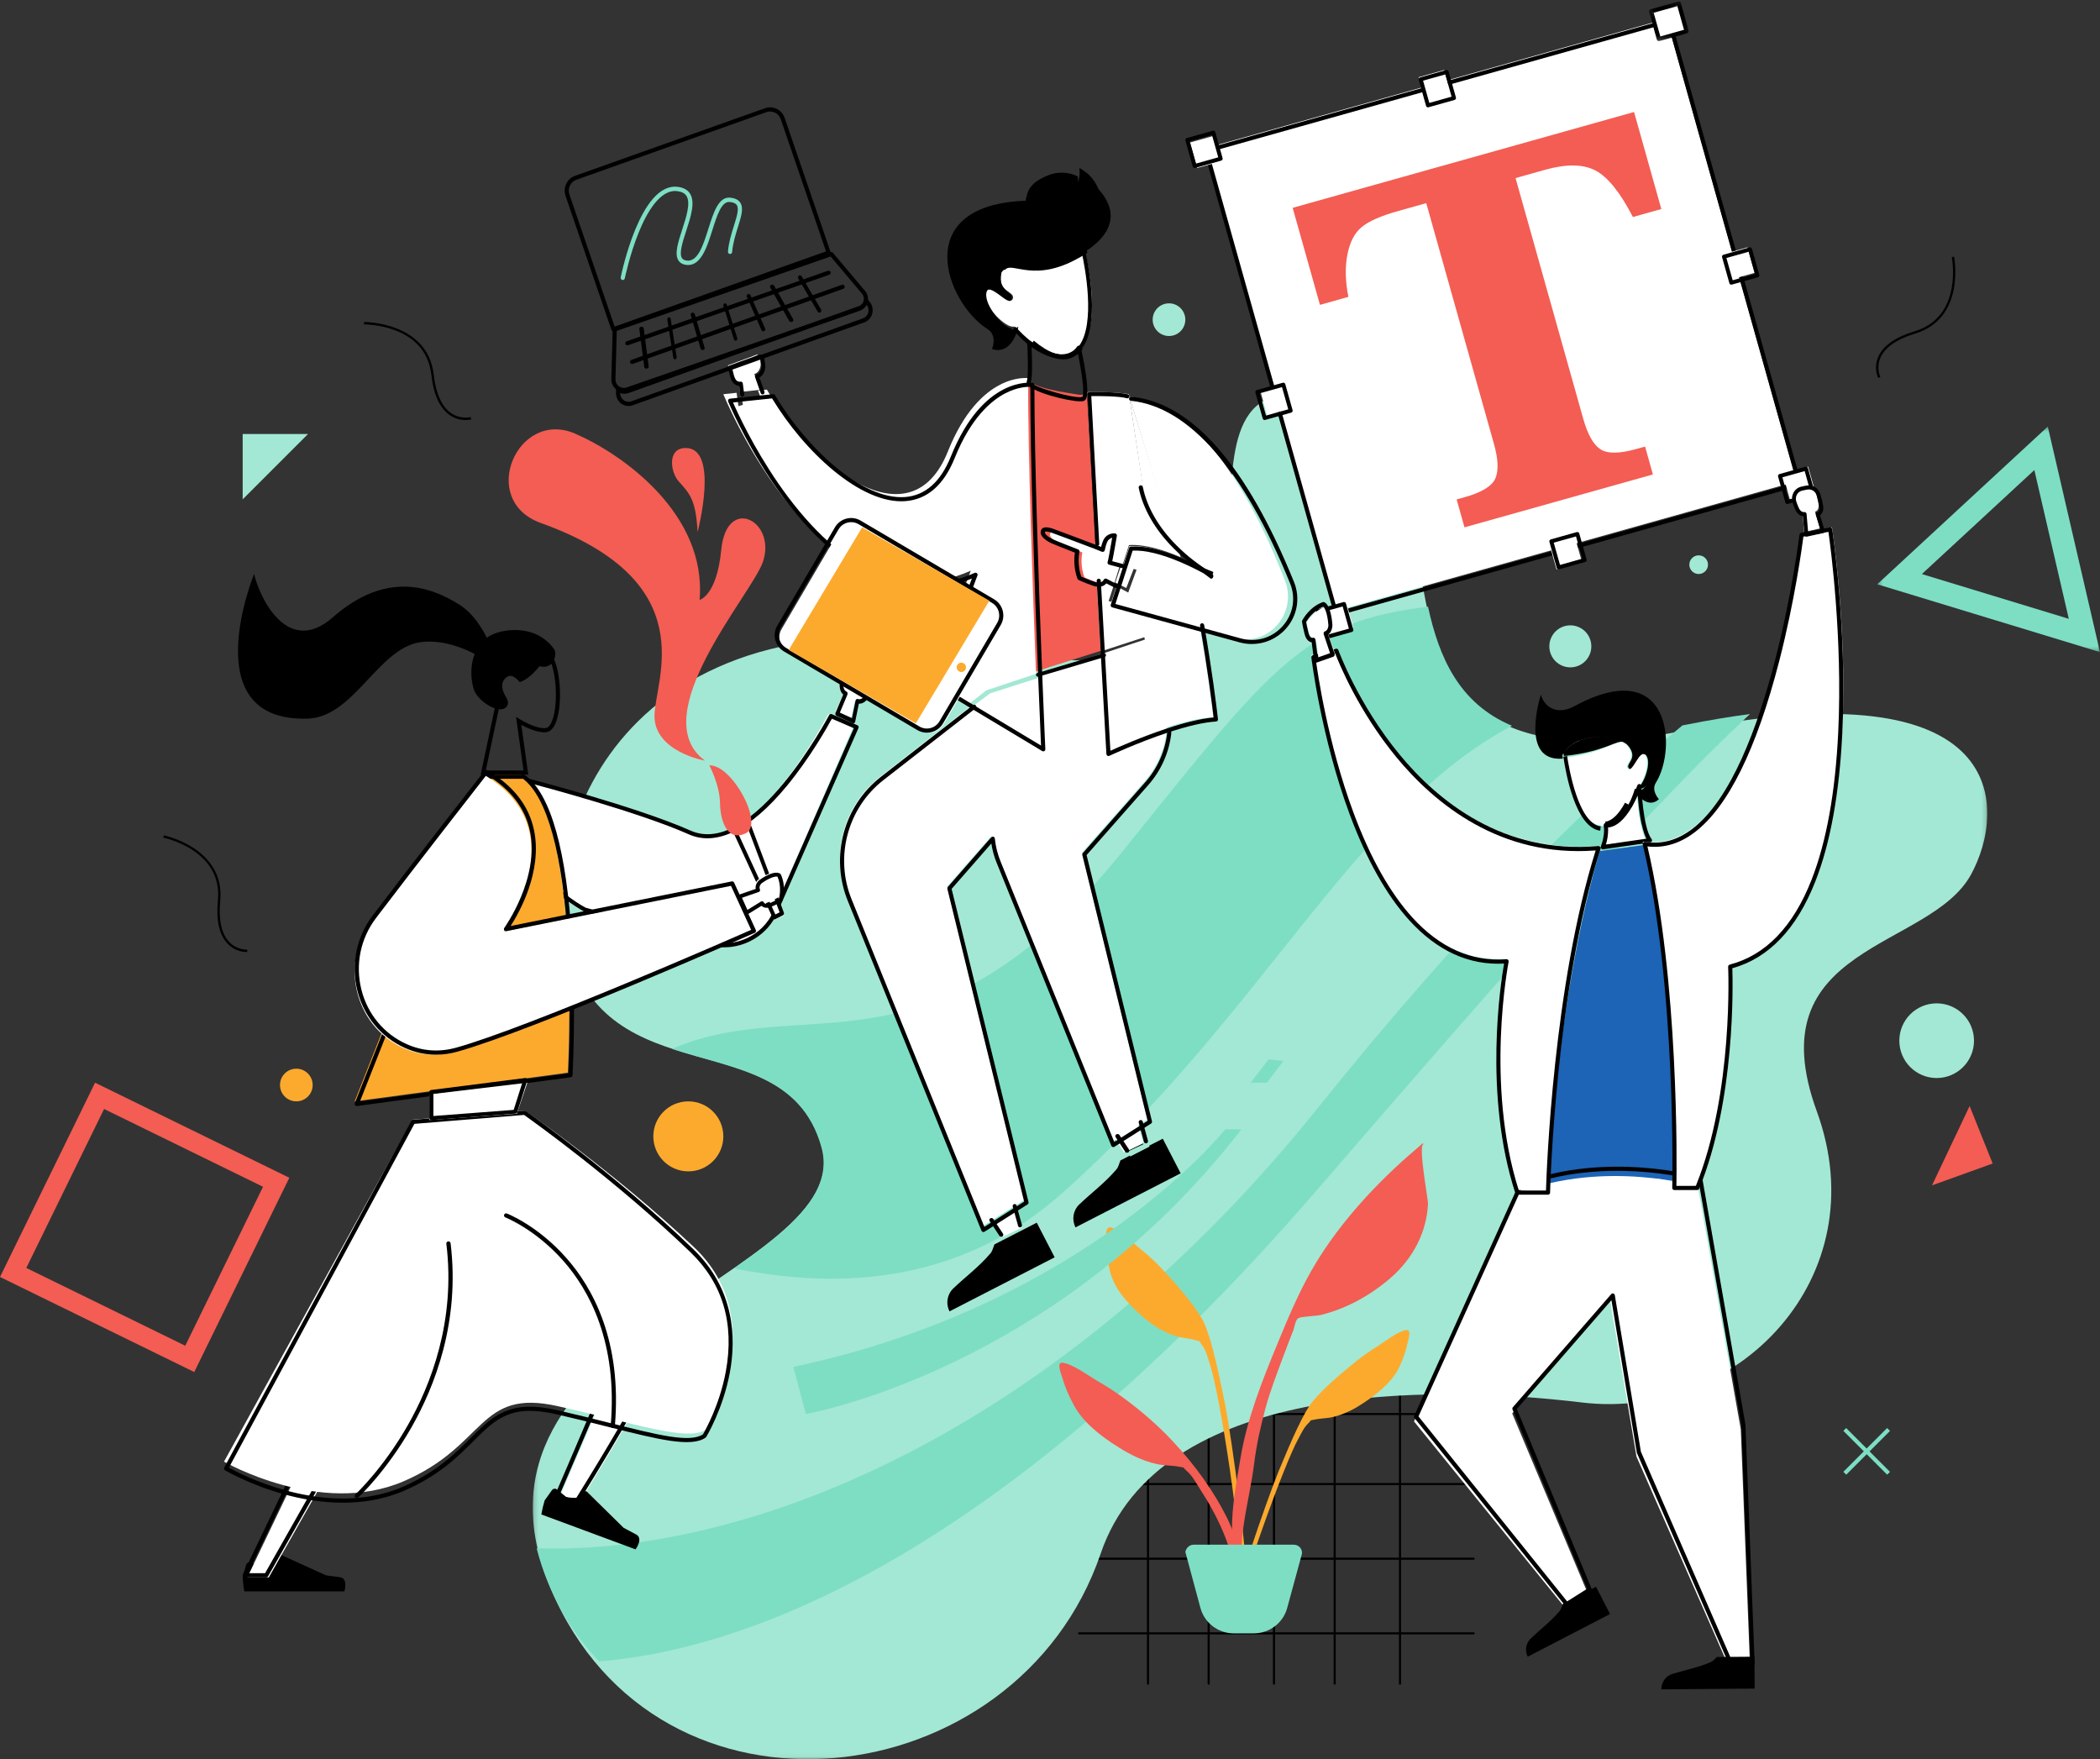 <?xml version="1.0" encoding="UTF-8"?>
<svg width="450px" height="377px" viewBox="0 0 450 377" version="1.1" xmlns="http://www.w3.org/2000/svg" xmlns:xlink="http://www.w3.org/1999/xlink">
    <rect x="0" y="0" width="450" height="377" fill="#333333" stroke="none"/>
    <!-- Generator: Sketch 61.2 (89653) - https://sketch.com -->
    <title>Group 366</title>
    <desc>Created with Sketch.</desc>
    <defs>
        <polygon id="path-1" points="0.157 0.102 311.846 0.102 311.846 292.957 0.157 292.957"></polygon>
        <polygon id="path-3" points="0.268 0.407 48 0.407 48 48.733 0.268 48.733"></polygon>
        <polygon id="path-5" points="0.355 0.306 8.866 0.306 8.866 8.818 0.355 8.818"></polygon>
    </defs>
    <g id="Page-1" stroke="none" stroke-width="1" fill="none" fill-rule="evenodd">
        <g id="Desktop-HD" transform="translate(-1148, -222)">
            <g id="Group-2" transform="translate(465, 35)">
                <g id="Group-366" transform="translate(683, 187)">
                    <path d="M246,361 C245.878,361 245.778,360.9 245.778,360.777 L245.778,291.223 C245.778,291.1 245.878,291 246,291 C246.122,291 246.222,291.1 246.222,291.223 L246.222,360.777 C246.222,360.9 246.122,361 246,361" id="Fill-1" fill="#000000"></path>
                    <path d="M259,361 C258.878,361 258.778,360.9 258.778,360.777 L258.778,291.223 C258.778,291.1 258.878,291 259,291 C259.122,291 259.222,291.1 259.222,291.223 L259.222,360.777 C259.222,360.9 259.122,361 259,361" id="Fill-3" fill="#000000"></path>
                    <path d="M273,361 C272.878,361 272.778,360.9 272.778,360.777 L272.778,291.223 C272.778,291.1 272.878,291 273,291 C273.122,291 273.222,291.1 273.222,291.223 L273.222,360.777 C273.222,360.9 273.122,361 273,361" id="Fill-5" fill="#000000"></path>
                    <path d="M286,361 C285.878,361 285.778,360.9 285.778,360.777 L285.778,291.223 C285.778,291.1 285.878,291 286,291 C286.122,291 286.222,291.1 286.222,291.223 L286.222,360.777 C286.222,360.9 286.122,361 286,361" id="Fill-7" fill="#000000"></path>
                    <path d="M300,361 C299.878,361 299.778,360.9 299.778,360.777 L299.778,291.223 C299.778,291.1 299.878,291 300,291 C300.122,291 300.222,291.1 300.222,291.223 L300.222,360.777 C300.222,360.9 300.122,361 300,361" id="Fill-9" fill="#000000"></path>
                    <path d="M315.777,303.222 L231.223,303.222 C231.1,303.222 231,303.123 231,303 C231,302.877 231.1,302.778 231.223,302.778 L315.777,302.778 C315.9,302.778 316,302.877 316,303 C316,303.123 315.9,303.222 315.777,303.222" id="Fill-11" fill="#000000"></path>
                    <path d="M315.777,318.222 L231.223,318.222 C231.1,318.222 231,318.123 231,318 C231,317.877 231.1,317.778 231.223,317.778 L315.777,317.778 C315.9,317.778 316,317.877 316,318 C316,318.123 315.9,318.222 315.777,318.222" id="Fill-13" fill="#000000"></path>
                    <path d="M315.777,334.222 L231.223,334.222 C231.1,334.222 231,334.123 231,334 C231,333.877 231.1,333.778 231.223,333.778 L315.777,333.778 C315.9,333.778 316,333.877 316,334 C316,334.123 315.9,334.222 315.777,334.222" id="Fill-15" fill="#000000"></path>
                    <path d="M315.777,350.222 L231.223,350.222 C231.1,350.222 231,350.123 231,350 C231,349.877 231.1,349.778 231.223,349.778 L315.777,349.778 C315.9,349.778 316,349.877 316,350 C316,350.123 315.9,350.222 315.777,350.222" id="Fill-17" fill="#000000"></path>
                    <g id="Group-21" transform="translate(114, 84)">
                        <mask id="mask-2" fill="white">
                            <use xlink:href="#path-1"></use>
                        </mask>
                        <g id="Clip-20"></g>
                        <path d="M308.35,103.417 C299.479,119.6 262.239,118.3 275.313,154.129 C288.386,189.958 258.024,220.505 224.959,216.523 C191.894,212.541 134.313,212.346 121.866,248.885 C104.007,301.304 26.959,310.844 3.973,256.321 C-19.014,201.799 69.669,189.081 62.128,161.82 C54.586,134.559 15.899,151.519 7.385,118.2 C1.297,94.378 20.02,39.447 100.119,55.375 C180.219,71.303 127.194,-5.462 168.514,0.425 C209.833,6.312 162.366,89.389 247.115,72.518 C317.526,58.502 315.83,89.77 308.35,103.417" id="Fill-19" fill="#A3E8D4" mask="url(#mask-2)"></path>
                    </g>
                    <path d="M157.302,271.786 C181.066,276.639 206.471,274.461 227.647,255.633 C270.699,217.355 290.158,173.379 324,155.517 C312.696,150.787 308.371,140.938 306.004,130 C279.394,133.216 272.794,142.354 240.767,182.176 C199.728,233.202 172.653,212.403 144,224.753 C157.227,229.093 171.717,230.248 176.032,245.876 C178.689,255.498 169.428,263.316 157.302,271.786" id="Fill-22" fill="#7DDEC4"></path>
                    <path d="M220,81 L221.562,144 L236,139.414 L232.846,83.269 C232.846,83.269 232.982,84.924 231.011,84.55 C229.039,84.176 220.952,83.269 220,81" id="Fill-24" fill="#F35D53"></path>
                    <path d="M259.557,123.327 C259.451,123.26 259.072,123.021 258.481,122.669 C258.864,122.922 259.226,123.138 259.557,123.327 M258.45,122.651 C256.561,121.439 254.138,119.573 251.853,117.148 L242,85 C258.066,86.667 269.158,108.635 275.327,124.319 C278.12,131.408 271.771,138.696 264.561,136.65 L257.188,134.559 L252.607,119.618 C255.087,120.718 257.219,121.917 258.45,122.651" id="Fill-26" fill="#FFFFFF"></path>
                    <path d="M257.052,134.098 C258.542,142.389 259.511,149.53 260,153.66 C257.007,153.833 253.194,154.815 249.536,156 C249.834,153.411 249.604,150.756 248.807,148.184 L245.193,136.545 L235.852,139.596 L235,124.83 C236.282,124.942 236.635,124 236.635,124 L238.768,125.106 L237.563,128.792 L257.052,134.098 Z" id="Fill-28" fill="#FFFFFF"></path>
                    <path d="M260,123 C259.692,122.712 259.357,122.383 259,122 C259.549,122.534 259.902,122.897 260,123" id="Fill-30" fill="#FFFFFF"></path>
                    <path d="M253.177,119.674 L258,135 L238,129.475 L239.236,125.638 L241.764,126.974 L243.548,122.093 L240.63,121.298 L242.006,117.026 C245.458,116.795 249.654,118.149 253.177,119.674" id="Fill-32" fill="#FFFFFF"></path>
                    <path d="M252.212,116.914 L253,119.405 C249.509,117.905 245.351,116.573 241.929,116.801 L240.566,121 L237.872,120.273 C238.061,119.768 238.94,114.433 238.94,114.433 C238.94,114.433 237.568,114.297 236.969,115.606 C236.716,116.155 236.532,116.873 236.403,117.518 C236.246,117.437 235.685,117.201 234.888,116.887 L233,84.009 C233,84.009 239.779,83.891 241.929,84.5 L244.904,104.077 C245.954,109.244 248.957,113.602 252.212,116.914" id="Fill-34" fill="#FFFFFF"></path>
                    <path d="M249.167,244 L253,251.419 C245.782,255.139 237.641,259.311 230.473,263 L230.464,262.986 C229.619,261.349 229.949,259.351 231.282,258.08 C233.936,255.55 236.81,253.44 239.26,250.549 C239.689,250.043 239.825,249.29 240.096,248.654 C240.72,248.334 241.393,247.987 242.099,247.626 L242.207,247.807 L246.324,245.696 L246.265,245.488 C247.292,244.966 248.286,244.455 249.167,244" id="Fill-36" fill="#000000"></path>
                    <path d="M242,85 L252,117 C248.834,113.73 245.914,109.427 244.893,104.326 L242,85 Z" id="Fill-38" fill="#FFFFFF"></path>
                    <path d="M249.134,148.981 C249.942,151.628 250.175,154.361 249.873,157.026 C243.303,159.184 237.244,162 237.244,162 L236,140.14 L245.47,137 L249.134,148.981 Z" id="Fill-40" fill="#FFFFFF"></path>
                    <path d="M237.602,161.62 C237.602,161.62 243.551,158.835 250,156.701 C249.558,160.666 247.918,164.468 245.196,167.556 L231.833,182.724 L245.872,239.875 L244.695,240.621 L244.682,240.566 L239.747,243.691 L239.774,243.736 L238.025,244.843 L213.486,184.329 C212.829,182.706 212.423,181.024 212.247,179.343 L202.963,189.958 L219.467,257.154 L217.985,258.095 L213.054,261.219 L210.246,263 L181.638,192.453 C177.888,183.203 180.731,172.583 188.591,166.462 L208.277,151.131 L223.352,160.264 C223.352,160.264 223.068,153.925 222.703,144.571 L236.381,140 L237.602,161.62 Z" id="Fill-42" fill="#FFFFFF"></path>
                    <path d="M244.944,245 L245,245.179 L241.103,247 L241,246.844 C242.271,246.249 243.639,245.611 244.944,245" id="Fill-44" fill="#000000"></path>
                    <path d="M243.893,241 L245,244.932 C243.633,245.617 242.2,246.332 240.869,247 L239,244.006 L243.893,241 Z" id="Fill-46" fill="#FFFFFF"></path>
                    <polygon id="Fill-48" fill="#FFFFFF" points="243.987 241 244 241.052 239.027 244 239 243.957"></polygon>
                    <polygon id="Fill-50" fill="#FFFFFF" points="243 121.7 241.345 126 239 124.823 240.293 121"></polygon>
                    <path d="M240,121.063 L238.784,125 L236.874,123.956 C236.874,123.956 236.557,124.845 235.41,124.74 L235,117.268 C235.702,117.557 236.196,117.775 236.334,117.851 C236.448,117.255 236.61,116.593 236.833,116.086 C237.361,114.878 238.569,115.004 238.569,115.004 C238.569,115.004 237.794,119.926 237.628,120.392 L240,121.063 Z" id="Fill-52" fill="#FFFFFF"></path>
                    <path d="M235.555,117.479 L236,125 C235.758,124.983 235.484,124.924 235.167,124.815 C233.231,124.135 232.367,123.696 232.367,123.696 C232.367,123.696 231.349,121.244 231.926,118.37 C229.942,117.602 227.376,116.601 226.851,116.348 C225.969,115.926 224.647,115.082 225.087,114.238 C225.366,113.702 226.851,114.238 226.851,114.238 C226.851,114.238 232.724,116.386 235.555,117.479" id="Fill-54" fill="#FFFFFF"></path>
                    <path d="M230.521,51.953 C234.69,50.136 236.611,45.258 234.812,41.049 C234.291,39.83 233.519,38.802 232.577,38 C236.037,40.569 242.894,47.237 232.433,54 C232.316,53.524 232.245,53.257 232.245,53.257 C231.504,52.781 230.754,52.419 230,52.156 C230.175,52.098 230.35,52.03 230.521,51.953" id="Fill-56" fill="#000000"></path>
                    <path d="M231,53 C230.824,53.08 225.181,53.938 225,54 C222.916,53.258 222.037,52.496 220,53 C218.093,52.149 220.585,49.351 219.699,47.24 C218.961,45.491 219.619,43.731 220,42 C221.499,41.952 222.316,41.882 224.052,41.991 C230.104,42.381 231.704,39.3 231.287,36 C231.348,36.028 231.408,36.062 231.468,36.09 C231.487,36.105 231.51,36.114 231.528,36.128 C231.821,36.309 232.345,36.651 232.981,37.137 C232.986,37.137 232.986,37.141 232.99,37.141 C233.797,37.838 234.482,38.696 235,39.697 C235.108,39.905 235.209,40.12 235.302,40.341 C237.163,44.758 235.312,51.093 231,53 Z" id="Fill-58" fill="#000000"></path>
                    <path d="M231.601,74.226 C231.601,74.226 231.596,74.23 231.588,74.239 C231.588,74.244 231.588,74.244 231.583,74.248 C231.153,74.739 230.645,75.153 230.065,75.477 C229.829,75.608 229.589,75.716 229.344,75.801 C227.694,76.279 225.033,76.067 221.04,73.235 C221.022,73.226 221.008,73.217 220.99,73.203 C219.712,72.24 218.456,71.119 217.282,69.957 C215.696,70.507 210.487,65.445 211.041,62.74 C211.589,60.038 216.339,65.774 217.019,64.063 C217.704,62.352 213.579,62.704 214.599,58.484 C214.703,58.066 214.839,57.759 215.011,57.539 C216.593,55.545 221.312,60.691 231.846,54.401 C232.068,54.266 232.286,54.135 232.494,54 C233.26,57.12 235.903,69.331 231.601,74.226" id="Fill-60" fill="#FFFFFF"></path>
                    <path d="M232.807,53.379 C232.807,53.379 232.881,53.659 233,54.157 C232.789,54.299 232.569,54.436 232.344,54.579 C221.681,61.2 216.904,55.783 215.303,57.882 L215,57.517 C217.652,55.124 212.054,51.848 215.5,51 C217.395,51.853 228.444,52.986 230.513,52.228 C231.284,52.502 232.05,52.882 232.807,53.379 L229,47 L222.5,51 L225.5,48" id="Fill-62" fill="#000000"></path>
                    <path d="M233,39 C232.563,38.519 232.201,38.18 232,38 C232.355,38.278 232.69,38.613 233,39" id="Fill-64" fill="#000000"></path>
                    <path d="M224.389,42.971 C222.817,42.877 221.358,41.959 220,42 C220.522,39.727 222.111,38.611 224.465,37.616 C226.63,36.704 228.984,36.84 230.944,37.793 C231.322,40.645 229.872,43.308 224.389,42.971 Z" id="Fill-66" fill="#000000"></path>
                    <path d="M231.088,38.052 C231.029,38.025 230.97,37.993 230.912,37.966 L230.912,37.948 C230.912,37.948 230.975,37.984 231.088,38.052" id="Fill-68" fill="#000000"></path>
                    <path d="M230,52.539 C227.982,53.241 225.848,53.118 224,52.329 C225.964,51.864 227.991,51.855 230,52.539" id="Fill-70" fill="#000000"></path>
                    <path d="M222.162,262 L226,269.419 C218.781,273.135 210.637,277.311 203.468,281 L203.464,280.986 C202.619,279.349 202.949,277.351 204.282,276.08 C206.935,273.55 209.809,271.439 212.259,268.548 C212.684,268.043 212.825,267.29 213.096,266.654 C213.891,266.244 214.773,265.788 215.69,265.319 L215.69,265.324 L217.041,264.629 C217.972,264.151 218.913,263.669 219.812,263.209 C220.644,262.781 221.439,262.37 222.162,262" id="Fill-72" fill="#000000"></path>
                    <path d="M224,161 L208,151.689 L212.152,148.582 L223.311,145 C223.699,154.537 224,161 224,161" id="Fill-74" fill="#FFFFFF"></path>
                    <path d="M222,144.383 L211.365,147.927 L207.408,151 L199.09,145.97 L208.024,122.286 C176.11,136.527 155,84.469 155,84.469 L157.84,84.169 L158.232,87.019 L163.16,85.623 L162.435,83.685 L164.326,83.485 C174.15,100.183 195.151,116.663 203.114,96.745 C209.988,79.559 220.296,81.032 220.296,81.032 C220.272,81.1 220.272,81.173 220.296,81.246 C220.304,98.273 221.307,126.686 222,144.383" id="Fill-76" fill="#FFFFFF"></path>
                    <path d="M220.009,80.893 L220.009,81.107 C219.986,81.034 219.986,80.961 220.009,80.893" id="Fill-78" fill="#FFFFFF"></path>
                    <path d="M220.635,47.991 C221.513,49.963 223.11,51.428 225,52.223 C221.545,53.018 218.275,55.15 215.616,57.393 C211.789,60.621 209.231,64.076 209.231,64.076 C209.231,64.076 214.259,73.162 218.224,69.982 C218.224,69.982 217.056,76.19 212.575,74.796 C212.575,74.796 213.799,71.887 211.632,70.528 C202.768,64.977 194.64,43.719 220.147,43 C219.77,44.616 219.903,46.357 220.635,47.991" id="Fill-80" fill="#000000"></path>
                    <path d="M217.834,259 L219,263.033 C218.121,263.461 217.202,263.911 216.292,264.357 C215.845,264.571 215.404,264.79 214.971,265 L213,261.906 L217.834,259 Z" id="Fill-82" fill="#FFFFFF"></path>
                    <path d="M211.365,62.774 C210.866,65.591 215.568,70.86 217,70.288 C213.473,73.643 209,64.054 209,64.054 C209,64.054 211.275,60.408 214.68,57 L214.95,57.361 C214.794,57.59 214.672,57.909 214.577,58.345 C213.657,62.737 217.38,62.371 216.763,64.152 C216.149,65.933 211.86,59.962 211.365,62.774" id="Fill-84" fill="#000000"></path>
                    <path d="M216,264 L215,265 L215,264.993 C215.328,264.669 215.662,264.331 216,264" id="Fill-86" fill="#000000"></path>
                    <polygon id="Fill-88" fill="#FFFFFF" points="163.319 85 164 86.744 159.368 88 159 85.435"></polygon>
                    <path d="M162.827,76.545 C162.962,77.42 163,78.103 163,78.103 C163,78.103 162.962,79.751 161.648,80.142 L162.835,83.524 L158.577,84 L158.277,81.692 C158.277,81.692 156.963,82.082 156.431,80.061 C156.241,79.338 156.101,78.75 156,78.287 C159.033,77.124 160.715,76.621 161.982,76.051 C162.345,75.889 162.764,76.131 162.827,76.545" id="Fill-90" fill="#FFFFFF"></path>
                    <path d="M218.574,263 C218.387,263 218.216,262.877 218.164,262.689 L217.015,258.536 C216.953,258.311 217.086,258.078 217.313,258.015 C217.538,257.953 217.773,258.086 217.836,258.311 L218.985,262.464 C219.047,262.69 218.914,262.922 218.688,262.985 C218.65,262.995 218.611,263 218.574,263" id="Fill-92" fill="#000000"></path>
                    <path d="M214.543,265 C214.388,265 214.237,264.928 214.151,264.798 L212.066,261.638 C211.935,261.439 212.004,261.18 212.22,261.06 C212.437,260.941 212.718,261.004 212.849,261.202 L214.934,264.362 C215.065,264.561 214.995,264.819 214.78,264.939 C214.705,264.98 214.624,265 214.543,265" id="Fill-94" fill="#000000"></path>
                    <path d="M245.557,245 C245.364,245 245.185,244.87 245.131,244.672 L244.016,240.564 C243.951,240.326 244.09,240.081 244.325,240.015 C244.559,239.952 244.803,240.089 244.868,240.328 L245.984,244.436 C246.048,244.674 245.91,244.919 245.675,244.984 C245.636,244.995 245.596,245 245.557,245" id="Fill-96" fill="#000000"></path>
                    <path d="M241.521,247 C241.359,247 241.202,246.924 241.112,246.787 L239.07,243.674 C238.932,243.465 239.004,243.192 239.23,243.064 C239.457,242.938 239.752,243.004 239.889,243.213 L241.93,246.325 C242.068,246.535 241.995,246.808 241.77,246.935 C241.692,246.979 241.606,247 241.521,247" id="Fill-98" fill="#000000"></path>
                    <path d="M159.056,85 C158.848,85 158.667,84.839 158.638,84.616 L158.385,82.682 C157.816,82.648 156.892,82.323 156.456,80.682 C156.283,80.03 156.133,79.419 156.011,78.865 C155.962,78.645 156.077,78.421 156.279,78.345 C157.685,77.81 158.82,77.408 159.733,77.085 C160.862,76.686 161.677,76.397 162.373,76.087 C162.672,75.955 163.007,75.974 163.292,76.141 C163.575,76.306 163.767,76.592 163.819,76.926 C163.959,77.826 163.998,78.521 164,78.551 C163.999,78.659 163.947,80.24 162.737,80.897 L163.806,83.916 C163.888,84.147 163.776,84.403 163.558,84.489 C163.339,84.575 163.096,84.458 163.014,84.228 L161.8,80.799 C161.759,80.683 161.766,80.553 161.819,80.442 C161.873,80.331 161.969,80.248 162.082,80.215 C163.097,79.916 163.154,78.635 163.156,78.566 C163.154,78.566 163.114,77.902 162.985,77.07 C162.971,76.983 162.914,76.939 162.882,76.92 C162.854,76.904 162.781,76.872 162.701,76.908 C161.977,77.231 161.149,77.524 160.002,77.93 C159.172,78.224 158.156,78.583 156.921,79.048 C157.023,79.484 157.14,79.951 157.27,80.442 C157.695,82.042 158.598,81.797 158.636,81.786 C158.754,81.75 158.88,81.771 158.982,81.842 C159.084,81.913 159.152,82.026 159.169,82.154 L159.475,84.494 C159.507,84.737 159.346,84.962 159.115,84.996 C159.095,84.999 159.075,85 159.056,85" id="Fill-100" fill="#000000"></path>
                    <path d="M210.73,264 C210.685,264 210.64,263.993 210.595,263.979 C210.471,263.939 210.37,263.845 210.321,263.724 L181.66,193.023 C177.845,183.612 180.768,172.688 188.764,166.458 L208.486,151.093 C208.679,150.943 208.957,150.978 209.106,151.172 C209.256,151.365 209.221,151.643 209.028,151.794 L189.306,167.158 C181.621,173.146 178.813,183.644 182.478,192.689 L210.94,262.899 L219.463,257.494 L203.005,190.461 C202.971,190.32 203.007,190.172 203.102,190.063 L212.403,179.424 C212.519,179.292 212.703,179.242 212.869,179.294 C213.036,179.347 213.156,179.495 213.174,179.67 C213.351,181.357 213.758,182.998 214.386,184.547 L238.772,244.703 L245.917,240.177 L231.928,183.212 C231.893,183.071 231.93,182.921 232.026,182.812 L245.414,167.611 C248.05,164.619 249.677,160.941 250.119,156.976 C250.146,156.733 250.362,156.564 250.607,156.585 C250.85,156.612 251.024,156.831 250.997,157.075 C250.535,161.222 248.833,165.069 246.076,168.198 L232.842,183.225 L246.851,240.275 C246.897,240.46 246.819,240.654 246.658,240.756 L238.797,245.736 C238.686,245.805 238.55,245.822 238.426,245.783 C238.301,245.742 238.201,245.649 238.151,245.528 L213.567,184.881 C213.031,183.557 212.648,182.17 212.424,180.745 L203.918,190.474 L220.397,257.592 C220.443,257.778 220.365,257.971 220.204,258.073 L210.966,263.931 C210.895,263.977 210.813,264 210.73,264" id="Fill-102" fill="#000000"></path>
                    <path d="M222.454,145 C222.264,145 222.086,144.893 222.023,144.723 C221.944,144.51 222.073,144.281 222.311,144.21 L236.402,140.02 C236.641,139.951 236.898,140.064 236.977,140.277 C237.056,140.489 236.927,140.719 236.689,140.79 L222.598,144.979 C222.55,144.993 222.502,145 222.454,145" id="Fill-104" fill="#000000"></path>
                    <path d="M200.723,146.329 L223.078,159.759 C222.99,157.758 222.751,152.258 222.464,144.969 C221.7,125.569 220.789,99.09 220.773,82.89 C219.956,82.865 217.904,82.984 215.392,84.293 C212.367,85.87 208.037,89.551 204.583,98.137 C202.258,103.919 198.702,107.029 194.015,107.383 C184.422,108.115 172.198,96.623 165.459,85.365 L157.083,86.243 C158.852,90.311 170.655,116.071 188.619,123.265 C195.28,125.933 202.09,125.762 208.862,122.759 C209.025,122.687 209.216,122.719 209.345,122.84 C209.475,122.962 209.519,123.149 209.456,123.316 L200.723,146.329 Z M223.557,161 C223.478,161 223.399,160.979 223.329,160.937 L199.95,146.893 C199.768,146.783 199.69,146.559 199.765,146.361 L208.262,123.97 C201.578,126.676 194.863,126.715 188.286,124.081 C168.513,116.161 156.155,86.334 156.033,86.034 C155.98,85.906 155.991,85.761 156.063,85.642 C156.134,85.524 156.258,85.446 156.396,85.431 L165.648,84.46 C165.817,84.439 165.988,84.525 166.076,84.674 C172.648,95.781 184.655,107.216 193.947,106.505 C198.27,106.179 201.572,103.254 203.761,97.81 C210.631,80.735 220.846,81.98 221.278,82.042 C221.496,82.073 221.658,82.259 221.658,82.478 L221.658,82.689 C221.666,98.856 222.581,125.462 223.348,144.934 C223.71,154.13 223.996,160.477 224,160.54 C224.007,160.702 223.924,160.855 223.783,160.938 C223.714,160.979 223.635,161 223.557,161 L223.557,161 Z" id="Fill-106" fill="#000000"></path>
                    <path d="M220.5,74 C219.376,73.07 218.198,71.939 217,70.638 L217.584,70 C218.756,71.272 219.905,72.376 221,73.281 L220.5,74 Z" id="Fill-108" fill="#000000"></path>
                    <path d="M227.82,77 C225.859,77 223.574,75.921 221,73.774 L221.527,73 C224.676,75.626 227.296,76.555 229.312,75.753 C229.53,75.669 229.746,75.56 229.958,75.43 C230.478,75.107 230.944,74.687 231.34,74.183 L232,74.82 C231.538,75.407 230.994,75.897 230.385,76.276 C230.129,76.434 229.867,76.565 229.604,76.667 C229.044,76.889 228.448,77 227.82,77" id="Fill-110" fill="#000000"></path>
                    <path d="M231.566,75 L231.392,74.597 L231,74.583 L231,74.416 L231.1,74.29 C234.947,69.434 232.38,56.713 231.826,54.211 L232.613,54 C233.407,57.589 235.678,69.615 231.81,74.748 L231.81,74.865 L231.566,75 Z" id="Fill-112" fill="#000000"></path>
                    <path d="M220.893,81.908 C221.377,82.968 230.44,85.56 231.941,85.042 C231.933,85.041 232.051,84.898 232.093,84.298 C232.261,82.163 231.341,77.482 230.928,75.528 C230.524,75.918 229.906,76.366 229.034,76.632 C226.848,77.295 224.166,76.534 221.047,74.374 C221.139,76.335 221.284,80.594 220.893,81.908 M231.524,86 C228.757,86 220.585,83.864 220.04,82.17 C219.986,81.993 219.987,81.817 220.041,81.652 C220.419,80.473 220.221,75.36 220.113,73.49 C220.102,73.31 220.194,73.139 220.347,73.054 C220.499,72.969 220.686,72.985 220.824,73.095 C220.847,73.106 220.843,73.104 220.863,73.119 C224.831,76.071 227.359,76.176 228.785,75.744 C230.067,75.353 230.662,74.49 230.763,74.329 C230.783,74.29 230.809,74.254 230.839,74.222 C230.921,74.129 231.037,74.07 231.167,74.07 C231.388,74.07 231.571,74.236 231.605,74.456 C231.72,74.963 233.198,81.56 232.978,84.37 C232.955,84.696 232.884,85.697 232.219,85.921 C232.062,85.975 231.825,86 231.524,86" id="Fill-114" fill="#000000"></path>
                    <path d="M237.304,161.936 C237.177,161.86 237.097,161.726 237.088,161.578 L235.001,124.473 C234.987,124.226 235.174,124.015 235.42,124.001 C235.656,123.987 235.875,124.175 235.889,124.423 L237.94,160.873 C239.621,160.11 244.624,157.9 249.905,156.148 C254.033,154.775 257.445,153.968 260.058,153.747 C259.686,150.576 258.75,143.179 257.156,134.078 C257.113,133.834 257.274,133.602 257.516,133.559 C257.758,133.512 257.989,133.679 258.032,133.922 C259.714,143.527 260.665,151.239 260.997,154.109 C261.011,154.231 260.974,154.354 260.896,154.449 C260.817,154.543 260.703,154.601 260.581,154.607 C257.989,154.762 254.49,155.566 250.184,156.998 C243.776,159.124 237.781,161.93 237.721,161.958 C237.661,161.986 237.597,162 237.533,162 C237.453,162 237.375,161.979 237.304,161.936 Z" id="Fill-116" fill="#000000"></path>
                    <path d="M235.141,117 C234.924,117 234.742,116.821 234.729,116.59 L233.001,84.468 C232.994,84.351 233.034,84.235 233.11,84.148 C233.187,84.062 233.293,84.011 233.405,84.01 C233.662,84.005 239.696,83.901 241.701,84.506 C241.92,84.572 242.047,84.813 241.984,85.043 C241.921,85.275 241.691,85.407 241.474,85.341 C239.88,84.859 235.281,84.859 233.849,84.873 L235.553,116.541 C235.565,116.781 235.392,116.986 235.164,116.999 C235.156,117 235.149,117 235.141,117" id="Fill-118" fill="#000000"></path>
                    <path d="M239.126,126 C239.054,126 238.98,125.984 238.911,125.948 L237.074,125.012 C236.74,125.405 236.131,125.8 235.168,125.717 C234.865,125.695 234.534,125.622 234.162,125.492 C232.086,124.759 231.15,124.285 231.111,124.265 C231.015,124.215 230.939,124.134 230.899,124.036 C230.855,123.928 229.85,121.442 230.34,118.422 C227.286,117.231 225.659,116.576 225.229,116.367 C224.853,116.187 224.146,115.81 223.639,115.321 C222.802,114.515 222.967,113.836 223.14,113.503 C223.587,112.635 225.135,113.118 225.599,113.286 C225.663,113.31 231.912,115.612 234.905,116.775 C235.252,116.909 235.639,117.061 235.951,117.188 C236.095,116.601 236.259,116.11 236.442,115.724 C237.033,114.461 238.316,114.235 238.923,114.295 C239.049,114.307 239.165,114.369 239.242,114.466 C239.319,114.564 239.352,114.687 239.331,114.808 C239.202,115.572 238.629,118.949 238.338,120.254 L240.66,120.866 C240.906,120.931 241.051,121.175 240.984,121.412 C240.916,121.649 240.66,121.785 240.418,121.723 L237.662,120.997 C237.538,120.964 237.433,120.882 237.374,120.771 C237.315,120.66 237.307,120.531 237.352,120.414 C237.46,120.128 237.916,117.629 238.326,115.23 C237.981,115.317 237.54,115.537 237.281,116.09 C237.074,116.529 236.891,117.138 236.734,117.904 C236.706,118.042 236.612,118.158 236.48,118.219 C236.35,118.279 236.196,118.276 236.067,118.21 C235.941,118.146 235.416,117.928 234.562,117.6 C231.575,116.438 225.334,114.14 225.272,114.117 C224.747,113.927 224.09,113.83 223.945,113.923 C223.717,114.379 224.628,115.085 225.642,115.573 C226.263,115.875 229.851,117.274 231.03,117.733 C231.234,117.812 231.351,118.02 231.31,118.229 C230.807,120.745 231.49,122.963 231.698,123.554 C232.037,123.713 232.937,124.114 234.477,124.658 C234.766,124.759 235.017,124.816 235.242,124.832 C236.183,124.911 236.45,124.332 236.478,124.266 C236.527,124.15 236.626,124.055 236.749,124.012 C236.872,123.97 237.008,123.975 237.124,124.033 L239.342,125.163 C239.567,125.278 239.653,125.547 239.534,125.764 C239.451,125.914 239.291,126 239.126,126" id="Fill-120" fill="#000000"></path>
                    <path d="M268.253,138 C267.374,138 266.485,137.882 265.607,137.641 L238.327,130.146 C238.21,130.114 238.111,130.035 238.053,129.93 C237.996,129.824 237.984,129.7 238.021,129.585 L241.957,117.419 C242.013,117.247 242.169,117.125 242.352,117.113 C245.284,116.922 249.042,117.801 253.537,119.737 C256.223,120.891 258.506,122.152 259.628,122.801 C259.841,122.924 259.913,123.195 259.789,123.406 C259.665,123.617 259.392,123.689 259.177,123.565 C258.073,122.925 255.825,121.684 253.18,120.548 C248.974,118.736 245.45,117.872 242.714,117.979 L239.014,129.417 L265.846,136.789 C269.175,137.706 272.534,136.732 274.834,134.186 C277.108,131.67 277.728,128.157 276.452,125.019 C266.565,100.665 254.768,87.132 242.337,85.882 C242.092,85.857 241.913,85.64 241.938,85.397 C241.963,85.155 242.175,84.98 242.428,85.002 C255.393,86.306 267.119,99.659 277.281,124.69 C278.685,128.142 278.002,132.006 275.5,134.776 C273.613,136.863 270.984,138 268.253,138" id="Fill-122" fill="#000000"></path>
                    <path d="M259.554,123 C259.474,123 259.392,122.986 259.319,122.956 C259.211,122.913 258.824,122.759 258.221,122.534 C258.009,122.454 257.937,122.279 258.061,122.142 C258.184,122.005 258.456,121.96 258.669,122.039 C259.285,122.269 259.68,122.426 259.791,122.471 C259.999,122.555 260.063,122.732 259.932,122.865 C259.848,122.952 259.703,123 259.554,123" id="Fill-124" fill="#000000"></path>
                    <path d="M259.561,124 C259.473,124 259.386,123.966 259.311,123.899 C259.307,123.896 259.304,123.894 259.3,123.891 C258.893,123.596 258.544,123.326 258.201,123.042 C257.997,122.873 257.939,122.522 258.07,122.26 C258.201,121.997 258.473,121.921 258.677,122.09 C259.009,122.366 259.35,122.629 259.749,122.917 C259.762,122.927 259.775,122.937 259.787,122.949 C259.818,122.974 259.848,123.004 259.871,123.034 C260.043,123.255 260.043,123.613 259.871,123.834 C259.786,123.945 259.673,124 259.561,124" id="Fill-126" fill="#000000"></path>
                    <path d="M258.514,123 C258.411,123 258.288,122.955 258.205,122.895 C257.991,122.739 257.934,122.435 258.084,122.215 C258.232,121.999 258.517,121.935 258.735,122.073 C258.892,122.154 259,122.319 259,122.51 C259,122.781 258.783,123 258.514,123" id="Fill-128" fill="#000000"></path>
                    <path d="M258.552,123 C258.47,123 258.388,122.978 258.314,122.933 C256.914,122.072 254.153,120.208 251.388,117.397 C247.478,113.45 244.925,108.998 244.009,104.525 C243.96,104.288 244.118,104.057 244.36,104.009 C244.603,103.959 244.838,104.116 244.887,104.353 C245.769,108.661 248.24,112.961 252.032,116.788 C254.732,119.532 257.425,121.351 258.79,122.19 C259,122.319 259.063,122.59 258.931,122.795 C258.846,122.927 258.7,123 258.552,123" id="Fill-130" fill="#000000"></path>
                    <path d="M165.02,23.895 C164.755,23.895 164.487,23.939 164.224,24.033 L123.503,38.522 C122.892,38.739 122.401,39.186 122.12,39.78 C121.838,40.374 121.801,41.044 122.014,41.667 L131.707,69.984 L177.003,53.867 L167.31,25.551 C166.961,24.533 166.022,23.895 165.02,23.895 M131.438,71 C131.257,71 131.087,70.885 131.024,70.7 L121.186,41.961 C120.895,41.113 120.947,40.201 121.33,39.391 C121.713,38.582 122.382,37.973 123.215,37.677 L163.935,23.189 C165.652,22.576 167.538,23.506 168.138,25.256 L177.975,53.995 C178.055,54.228 177.934,54.482 177.706,54.564 L131.582,70.975 C131.535,70.992 131.486,71 131.438,71" id="Fill-132" fill="#000000"></path>
                    <path d="M134.447,74 C134.262,74 134.089,73.884 134.025,73.699 C133.944,73.465 134.067,73.21 134.3,73.128 L177.406,58.025 C177.638,57.944 177.894,58.067 177.975,58.301 C178.056,58.535 177.933,58.79 177.7,58.872 L134.594,73.975 C134.546,73.992 134.496,74 134.447,74" id="Fill-134" fill="#000000"></path>
                    <path d="M135.445,78 C135.261,78 135.089,77.883 135.025,77.695 C134.944,77.458 135.066,77.198 135.299,77.115 L180.408,61.025 C180.639,60.943 180.894,61.068 180.975,61.305 C181.056,61.543 180.933,61.802 180.701,61.885 L135.592,77.975 C135.544,77.992 135.494,78 135.445,78" id="Fill-136" fill="#000000"></path>
                    <path d="M132.163,70.891 L131.883,81.273 C131.867,81.874 132.137,82.421 132.624,82.775 C133.11,83.129 133.715,83.219 134.284,83.021 L183.906,65.766 C184.475,65.568 184.893,65.123 185.053,64.544 C185.212,63.966 185.082,63.37 184.695,62.91 L177.992,54.955 L132.163,70.891 Z M133.689,84 C133.126,84 132.57,83.825 132.103,83.485 C131.39,82.966 130.978,82.13 131.001,81.25 L131.289,70.564 C131.293,70.381 131.411,70.221 131.584,70.16 L177.989,54.024 C178.161,53.965 178.354,54.017 178.472,54.157 L185.37,62.345 C185.939,63.02 186.138,63.929 185.904,64.778 C185.669,65.626 185.031,66.306 184.197,66.596 L134.574,83.851 C134.286,83.951 133.987,84 133.689,84 L133.689,84 Z" id="Fill-138" fill="#000000"></path>
                    <path d="M132.883,84.215 C132.874,84.824 133.143,85.378 133.624,85.738 C134.11,86.103 134.715,86.196 135.284,85.992 L184.907,68.225 C185.475,68.022 185.893,67.563 186.053,66.968 C186.21,66.379 186.085,65.773 185.709,65.302 C185.389,65.836 184.897,66.248 184.306,66.459 L134.683,84.225 C134.092,84.437 133.457,84.429 132.883,84.215 M134.689,87 C134.126,87 133.57,86.819 133.103,86.469 C132.39,85.935 131.978,85.075 132.001,84.168 L132.019,83.462 C132.024,83.293 132.12,83.141 132.267,83.067 C132.415,82.994 132.591,83.01 132.723,83.111 C133.211,83.481 133.82,83.576 134.392,83.371 L184.015,65.605 C184.588,65.4 185.006,64.937 185.164,64.335 C185.207,64.173 185.334,64.047 185.495,64.011 C185.654,63.974 185.823,64.032 185.928,64.162 L186.371,64.703 C186.939,65.397 187.138,66.333 186.904,67.208 C186.669,68.081 186.032,68.781 185.197,69.08 L135.574,86.846 C135.286,86.949 134.987,87 134.689,87" id="Fill-140" fill="#000000"></path>
                    <path d="M138.524,79 C138.286,79 138.079,78.838 138.051,78.616 L137.003,70.486 C136.972,70.248 137.159,70.032 137.42,70.004 C137.68,69.972 137.918,70.146 137.949,70.384 L138.997,78.515 C139.028,78.753 138.841,78.969 138.58,78.997 C138.561,78.999 138.542,79 138.524,79" id="Fill-142" fill="#000000"></path>
                    <path d="M144.635,77 C144.464,77 144.311,76.852 144.278,76.639 L143.006,68.527 C142.969,68.287 143.098,68.054 143.296,68.008 C143.493,67.962 143.685,68.119 143.722,68.361 L144.993,76.473 C145.031,76.713 144.902,76.946 144.704,76.992 C144.681,76.997 144.658,77 144.635,77" id="Fill-144" fill="#000000"></path>
                    <path d="M150.557,75 C150.362,75 150.183,74.881 150.129,74.701 L148.015,67.508 C147.952,67.293 148.092,67.071 148.328,67.014 C148.564,66.957 148.807,67.083 148.87,67.299 L150.985,74.492 C151.048,74.707 150.908,74.929 150.672,74.986 C150.633,74.996 150.595,75 150.557,75" id="Fill-146" fill="#000000"></path>
                    <path d="M157.628,73 C157.474,73 157.33,72.893 157.277,72.723 L155.021,65.548 C154.953,65.333 155.056,65.098 155.25,65.023 C155.443,64.949 155.656,65.061 155.724,65.277 L157.979,72.451 C158.047,72.666 157.944,72.902 157.75,72.977 C157.71,72.993 157.668,73 157.628,73" id="Fill-148" fill="#000000"></path>
                    <path d="M163.572,71 C163.407,71 163.249,70.905 163.18,70.745 L160.036,63.591 C159.941,63.377 160.041,63.128 160.258,63.035 C160.475,62.942 160.727,63.041 160.82,63.255 L163.964,70.409 C164.059,70.623 163.959,70.872 163.742,70.965 C163.687,70.989 163.629,71 163.572,71" id="Fill-150" fill="#000000"></path>
                    <path d="M169.53,69 C169.361,69 169.197,68.916 169.113,68.768 L165.054,61.634 C164.933,61.423 165.022,61.161 165.252,61.05 C165.481,60.939 165.766,61.02 165.887,61.232 L169.946,68.366 C170.067,68.577 169.978,68.839 169.748,68.951 C169.678,68.984 169.603,69 169.53,69" id="Fill-152" fill="#000000"></path>
                    <path d="M175.581,67 C175.44,67 175.303,66.925 175.224,66.79 L171.063,59.678 C170.941,59.469 171.002,59.196 171.199,59.067 C171.396,58.937 171.654,59.002 171.776,59.211 L175.937,66.323 C176.059,66.531 175.998,66.805 175.801,66.934 C175.732,66.979 175.656,67 175.581,67" id="Fill-154" fill="#000000"></path>
                    <path d="M133.451,60 C133.42,60 133.389,59.997 133.358,59.99 C133.115,59.937 132.959,59.691 133.01,59.441 C133.179,58.608 137.23,39.052 145.223,40.036 C146.474,40.188 147.368,40.685 147.878,41.514 C149.024,43.374 148.019,46.469 147.047,49.462 C146.287,51.801 145.501,54.221 146.108,55.262 C146.285,55.564 146.592,55.749 147.047,55.827 C149.514,56.241 150.666,52.586 151.787,49.044 C152.917,45.472 153.982,42.106 156.485,42.357 C157.542,42.466 158.249,42.822 158.644,43.445 C159.393,44.625 158.834,46.41 158.125,48.67 C157.617,50.292 157.04,52.131 156.889,54.002 C156.869,54.257 156.658,54.452 156.402,54.426 C156.154,54.405 155.97,54.18 155.991,53.925 C156.15,51.947 156.744,50.054 157.267,48.385 C157.876,46.441 158.403,44.762 157.89,43.954 C157.652,43.58 157.164,43.361 156.395,43.281 C154.61,43.087 153.658,46.125 152.644,49.332 C151.463,53.065 150.115,57.295 146.9,56.744 C146.178,56.62 145.652,56.282 145.336,55.74 C144.514,54.333 145.329,51.823 146.192,49.167 C147.055,46.51 148.033,43.499 147.117,42.012 C146.754,41.422 146.1,41.077 145.118,40.959 C141.446,40.508 138.596,45.54 136.858,49.836 C134.923,54.616 133.902,59.581 133.892,59.631 C133.847,59.85 133.66,60 133.451,60" id="Fill-156" fill="#7DDEC4"></path>
                    <path d="M282.278,237.552 C228.092,305.114 162.679,333.201 115,331.775 C115.616,334.253 116.47,336.823 117.597,339.494 C120.4,346.144 124.083,351.602 128.41,356 C156.432,353.77 211.369,337.083 282.278,254.917 C325.928,204.336 354.112,172.453 375,153 C370.754,153.56 366.178,154.319 361.249,155.301 C361.004,155.349 360.766,155.393 360.523,155.44 C338.954,173.217 312.939,199.323 282.278,237.552" id="Fill-158" fill="#7DDEC4"></path>
                    <g id="Group-162" transform="translate(402, 91)">
                        <mask id="mask-4" fill="white">
                            <use xlink:href="#path-3"></use>
                        </mask>
                        <g id="Clip-161"></g>
                        <path d="M9.829,32.012 L33.932,9.725 L41.314,41.601 L9.829,32.012 Z M42.404,24.57 L36.809,0.407 L18.538,17.302 L0.268,34.197 L24.134,41.465 L48,48.733 L42.404,24.57 Z" id="Fill-160" fill="#7DDEC4" mask="url(#mask-4)"></path>
                    </g>
                    <path d="M52.481,203.984 C51.687,203.92 50.128,203.609 48.798,202.237 C46.991,200.371 46.282,197.264 46.692,193.002 C47.128,188.465 45.305,184.817 41.274,182.158 C38.243,180.16 35.033,179.502 35,179.495 L35.099,179 C35.231,179.027 48.279,181.76 47.194,193.05 C46.799,197.152 47.458,200.122 49.153,201.878 C50.822,203.607 52.946,203.493 52.967,203.492 L53,203.996 C52.974,203.998 52.783,204.009 52.481,203.984" id="Fill-163" fill="#000000"></path>
                    <path d="M100.483,89.954 C99.683,90.057 98.071,90.078 96.465,89.005 C94.281,87.547 92.925,84.637 92.436,80.355 C91.915,75.797 89.341,72.587 84.786,70.816 C81.361,69.483 78.04,69.508 78.007,69.508 L78,69 C78.136,68.998 91.647,68.954 92.943,80.297 C93.414,84.419 94.692,87.204 96.741,88.578 C98.759,89.93 100.84,89.373 100.861,89.367 L101,89.857 C100.975,89.864 100.787,89.915 100.483,89.954" id="Fill-165" fill="#000000"></path>
                    <path d="M402.279,80.518 C402.033,79.763 401.718,78.21 402.478,76.464 C403.51,74.089 406.117,72.253 410.228,71.004 C414.601,69.675 417.28,66.607 418.189,61.885 C418.872,58.334 418.243,55.13 418.237,55.098 L418.734,55 C418.76,55.131 421.263,68.177 410.376,71.485 C406.421,72.685 403.921,74.425 402.947,76.653 C401.989,78.847 402.914,80.758 402.923,80.778 L402.469,81 C402.457,80.976 402.373,80.805 402.279,80.518" id="Fill-167" fill="#000000"></path>
                    <path d="M53.703,334.82 C53.304,334.682 52.872,334.9 52.738,335.304 C52.733,335.317 52.729,335.329 52.726,335.342 L52,337.945 C52.052,338.969 52.166,339.99 52.343,341 L73.806,341 C73.806,341 74.643,338.187 72.84,337.963 C71.037,337.738 69.845,337.557 69.845,337.557 L59.87,333.034 C59.678,332.947 59.453,333.034 59.367,333.23 C59.366,333.233 59.364,333.236 59.363,333.24 L58.722,334.822 C58.722,334.822 57.053,335.614 56.01,335.614 L53.703,334.82 Z" id="Fill-169" fill="#000000"></path>
                    <path d="M182.362,154 L183.215,150.086 C183.215,150.086 184.25,150.556 185.287,149.048 C186.188,147.739 185.979,147.163 185.979,147.163 C185.979,147.163 184.224,144.092 181.645,143 C180.406,143.353 179.891,146.922 179.891,146.922 C179.891,146.922 179.806,148.203 180.773,148.612 L179,152.567 L182.362,154 Z" id="Fill-171" fill="#FFFFFF"></path>
                    <path d="M179.97,152.7 L182.569,153.883 L183.335,150.127 C183.363,149.991 183.44,149.877 183.547,149.813 C183.654,149.749 183.779,149.743 183.89,149.798 C183.915,149.809 184.687,150.124 185.532,148.815 C186.145,147.863 186.184,147.354 186.181,147.214 C185.909,146.736 184.316,144.061 182.116,142.985 C181.465,143.378 180.917,145.429 180.726,146.846 C180.727,146.847 180.681,147.866 181.374,148.179 C181.481,148.228 181.565,148.326 181.607,148.45 C181.648,148.573 181.644,148.712 181.594,148.831 L179.97,152.7 Z M182.857,155 C182.807,155 182.757,154.989 182.709,154.968 L179.26,153.398 C179.153,153.349 179.069,153.251 179.028,153.127 C178.986,153.004 178.991,152.865 179.042,152.746 L180.689,148.823 C179.841,148.122 179.911,146.8 179.915,146.737 C180.014,145.994 180.563,142.458 182.019,142.016 C182.102,141.99 182.189,141.996 182.27,142.032 C185.011,143.271 186.838,146.641 186.914,146.784 C186.927,146.808 186.939,146.834 186.947,146.861 C187.018,147.067 187.169,147.858 186.185,149.385 C185.379,150.636 184.548,150.818 184.041,150.784 L183.255,154.634 C183.227,154.769 183.152,154.882 183.047,154.946 C182.988,154.982 182.923,155 182.857,155 L182.857,155 Z" id="Fill-173" fill="#000000"></path>
                    <path d="M112.691,167.061 C112.691,167.061 135.768,173.156 147.283,178.382 C161.262,184.726 177.511,153 177.511,153 L183,155.415 L165.613,195.758 C163.247,201.248 157.249,204.151 151.532,202.572 L124.892,195.217 C124.892,195.217 105.227,185.067 112.691,167.061" id="Fill-175" fill="#FFFFFF"></path>
                    <path d="M125.511,194.508 L152.151,201.723 C157.629,203.206 163.466,200.434 165.732,195.276 L182.972,156.04 L178.257,154.005 C177.375,155.631 173.584,162.412 168.512,168.526 C160.756,177.872 153.525,181.419 147.595,178.78 C137.028,174.076 116.425,168.578 113.389,167.779 C110.545,174.811 111.676,181.417 116.756,187.419 C120.456,191.791 125.043,194.263 125.511,194.508 M155.142,203 C154.071,203 152.988,202.861 151.917,202.571 L125.231,195.344 C125.202,195.336 125.173,195.325 125.146,195.312 C124.946,195.21 105.169,184.947 112.716,167.085 C112.802,166.883 113.026,166.778 113.238,166.83 C113.469,166.89 136.523,172.887 147.96,177.977 C161.416,183.968 177.503,153.546 177.664,153.238 C177.771,153.032 178.021,152.944 178.235,153.037 L183.733,155.409 C183.958,155.506 184.061,155.765 183.963,155.988 L166.546,195.627 C164.548,200.175 159.972,203 155.142,203" id="Fill-177" fill="#000000"></path>
                    <polygon id="Fill-179" fill="#FFFFFF" points="168 196.181 166.249 197 157 178.475 160.152 177"></polygon>
                    <path d="M157.97,178.149 L166.156,195.953 L167.058,195.495 L160.112,177.061 L157.97,178.149 Z M165.969,197 C165.818,197 165.675,196.909 165.602,196.752 L157.045,178.14 C156.994,178.029 156.986,177.902 157.023,177.785 C157.059,177.669 157.138,177.574 157.239,177.523 L160.156,176.042 C160.256,175.99 160.373,175.987 160.477,176.031 C160.581,176.076 160.664,176.165 160.707,176.279 L167.969,195.55 C168.053,195.775 167.961,196.034 167.761,196.135 L166.14,196.958 C166.085,196.987 166.026,197 165.969,197 L165.969,197 Z" id="Fill-181" fill="#000000"></path>
                    <path d="M152,164.002 C152,164.002 154.237,168.158 154.287,172.062 C154.336,175.967 155.887,180.454 159.828,178.547 C163.77,176.639 156.902,163.813 152,164.002" id="Fill-183" fill="#F35D53"></path>
                    <path d="M103.642,166 L76,236 L121.685,229.846 C121.685,229.846 124.757,175.615 111.704,166 L103.642,166 Z" id="Fill-185" fill="#FCAA2E"></path>
                    <path d="M104.456,166.887 L77.133,236.016 L121.821,230.002 C121.934,227.737 122.482,215.303 121.705,202.048 C120.588,182.986 117.264,170.836 112.09,166.887 L104.456,166.887 Z M76.443,237 C76.308,237 76.179,236.938 76.094,236.83 C75.997,236.706 75.973,236.54 76.031,236.393 L103.743,166.28 C103.81,166.111 103.973,166 104.155,166 L112.237,166 C112.332,166 112.424,166.03 112.5,166.086 C118.038,170.162 121.433,182.247 122.591,202.003 C123.448,216.643 122.694,230.282 122.686,230.418 C122.675,230.63 122.514,230.803 122.303,230.832 L76.502,236.996 C76.483,236.999 76.463,237 76.443,237 L76.443,237 Z" id="Fill-187" fill="#000000"></path>
                    <path d="M159.527,195 L162.785,192.998 C162.785,192.998 163.226,193.967 164.651,193.339 C166.076,192.71 166.706,192.323 166.706,192.323 C166.706,192.323 167.552,189.717 166.375,187.131 C165.221,186.476 162.445,188.49 162.445,188.49 C162.445,188.49 161.523,189.284 161.965,190.254 L158,191.622 L159.527,195 Z" id="Fill-189" fill="#FFFFFF"></path>
                    <path d="M158.992,192.377 L160.163,194.977 L163.066,193.186 C163.168,193.123 163.296,193.106 163.411,193.141 C163.528,193.176 163.623,193.259 163.673,193.369 C163.721,193.462 164.025,193.947 165.015,193.508 C166.046,193.051 166.661,192.721 166.917,192.577 C167.061,192.014 167.495,189.932 166.618,187.862 C165.899,187.64 164.217,188.526 163.194,189.271 C163.194,189.273 162.525,189.876 162.839,190.567 C162.887,190.674 162.888,190.796 162.841,190.903 C162.794,191.01 162.705,191.092 162.594,191.131 L158.992,192.377 Z M159.975,196 C159.934,196 159.893,195.994 159.852,195.982 C159.736,195.946 159.64,195.863 159.59,195.753 L158.036,192.303 C157.989,192.197 157.988,192.076 158.035,191.969 C158.081,191.862 158.171,191.779 158.282,191.741 L161.934,190.477 C161.749,189.432 162.624,188.659 162.666,188.623 C163.202,188.23 165.807,186.419 167.151,187.188 C167.228,187.232 167.288,187.299 167.325,187.378 C168.573,190.133 167.715,192.862 167.678,192.977 C167.648,193.07 167.585,193.15 167.5,193.203 C167.473,193.219 166.819,193.621 165.359,194.267 C164.279,194.745 163.566,194.465 163.183,194.095 L160.198,195.937 C160.131,195.978 160.054,196 159.975,196 L159.975,196 Z" id="Fill-191" fill="#000000"></path>
                    <path d="M104.086,165.113 L112.191,165.113 L110.583,153.622 L111.373,154.103 C113.917,155.651 116.167,156.225 117.072,155.986 C117.606,155.848 117.993,155.186 118.223,154.655 C119.619,151.439 119.343,144.256 117.704,141.171 C116.472,138.852 112.137,137.347 108.783,138.071 C106.913,138.476 104.631,139.705 104.384,143.261 C104.214,145.704 105.129,148.186 107.028,150.438 L107.169,150.605 L104.086,165.113 Z M113.202,166 L103,166 L106.22,150.845 C104.263,148.456 103.327,145.817 103.509,143.199 C103.73,139.996 105.539,137.867 108.6,137.205 C112.351,136.393 117.06,138.083 118.477,140.752 C120.246,144.08 120.533,151.543 119.027,155.011 C118.578,156.045 117.995,156.662 117.291,156.845 C116.123,157.147 113.948,156.541 111.706,155.316 L113.202,166 Z" id="Fill-193" fill="#000000"></path>
                    <path d="M104.61,136.447 C101.188,138.734 100.31,143.576 101.507,147.643 C102.231,150.099 106.579,152.971 108.27,151.68 C109.342,150.862 108.69,149.788 108.27,149.079 C107.464,147.721 107.188,145.976 108.68,145.031 C109.966,144.216 111.319,146.152 111.344,146.15 C111.698,146.121 113.503,145.417 115.608,142.76 C118.661,143.566 119.476,140.19 118.754,139.146 C114.844,133.503 107.209,134.71 104.61,136.447" id="Fill-195" fill="#000000"></path>
                    <path d="M102.039,140.304 C103.74,141.218 105.619,139.401 104.804,137.636 C103.459,134.722 101.403,131.441 98.467,129.584 C92.343,125.711 82.775,122.225 71.293,132.296 C61.627,140.774 55.601,128.035 54.453,123 C54.453,123 41.441,154.761 65.935,153.986 C75.116,153.696 80.22,141.018 88.134,138.105 C91.401,136.903 96.514,137.334 102.039,140.304" id="Fill-197" fill="#000000"></path>
                    <path d="M88,250 C88.688,259.518 133.238,287.557 133.499,288.343 C133.672,288.867 119.614,321.473 119.614,321.473 L123.508,323 C123.508,323 145.065,288.472 143.959,284.793 C142.376,279.522 109.398,250.112 109.398,250.112 L88,250 Z" id="Fill-199" fill="#FFFFFF"></path>
                    <path d="M119.717,320.777 L122.851,322.005 C138.471,296.981 143.526,285.816 143.105,284.419 C141.884,280.354 120.154,260.197 108.72,250.002 L87.955,249.894 C89.627,257.592 117.589,276.649 128.256,283.918 C133.198,287.286 133.373,287.429 133.465,287.704 C133.539,287.927 133.691,288.387 119.717,320.777 L119.717,320.777 Z M123.031,323 C122.978,323 122.923,322.99 122.871,322.969 L118.968,321.44 C118.855,321.395 118.766,321.308 118.72,321.196 C118.673,321.084 118.674,320.958 118.722,320.846 C124.008,308.596 131.848,290.216 132.559,287.992 C132.006,287.55 130.021,286.197 127.76,284.657 C109.046,271.903 87.5,256.378 87.001,249.478 C86.992,249.354 87.035,249.232 87.119,249.141 C87.203,249.051 87.32,249 87.443,249 L87.445,249 L108.891,249.112 C108.998,249.112 109.102,249.152 109.182,249.224 C110.535,250.43 142.348,278.823 143.952,284.16 C145.087,287.931 125.629,319.235 123.406,322.791 C123.323,322.925 123.18,323 123.031,323 L123.031,323 Z" id="Fill-201" fill="#000000"></path>
                    <path d="M119.36,319.171 C119.032,318.902 118.552,318.957 118.289,319.291 C118.281,319.3 118.273,319.311 118.266,319.321 L116.706,321.52 C116.41,322.503 116.174,323.504 116,324.517 L136.194,332 C136.194,332 137.929,329.642 136.308,328.803 C134.687,327.962 133.627,327.377 133.627,327.377 L125.764,319.639 C125.613,319.49 125.372,319.494 125.226,319.648 L125.218,319.656 L124.082,320.923 C124.082,320.923 122.245,321.087 121.264,320.723 L119.36,319.171 Z" id="Fill-203" fill="#000000"></path>
                    <polygon id="Fill-205" fill="#FFFFFF" points="92.385 249 72.523 297.228 53 338 57.606 338 108 249"></polygon>
                    <path d="M53.149,337.105 L56.802,337.105 L106.794,248.895 L92.205,248.895 L72.415,296.904 L53.149,337.105 Z M57.059,338 L52.443,338 C52.29,338 52.149,337.921 52.068,337.79 C51.987,337.66 51.978,337.496 52.044,337.358 L71.607,296.537 L91.501,248.276 C91.57,248.109 91.731,248 91.91,248 L107.557,248 C107.715,248 107.861,248.085 107.94,248.223 C108.019,248.361 108.02,248.531 107.942,248.67 L57.443,337.775 C57.364,337.914 57.217,338 57.059,338 L57.059,338 Z" id="Fill-207" fill="#000000"></path>
                    <path d="M88.406,239.918 L48,313.2 C48,313.2 68.591,325.095 86.463,317.421 C104.336,309.747 102.393,297.47 119.488,301.307 C136.582,305.143 147.461,308.98 151.346,306.295 C151.346,306.295 165.722,283.274 148.627,267.16 C131.532,251.045 112.494,238 112.494,238 L88.406,239.918 Z" id="Fill-209" fill="#FFFFFF"></path>
                    <path d="M49.043,314.499 C50.348,315.218 54.937,317.614 61.013,319.305 C67.62,321.145 77.391,322.504 86.422,318.542 C93.585,315.399 97.584,311.407 100.797,308.2 C105.667,303.339 109.186,299.828 119.455,302.181 C123.556,303.122 127.332,304.071 130.663,304.909 C140.977,307.502 147.823,309.224 150.63,307.359 C151.056,306.633 154.219,301.075 155.538,293.856 C157.418,283.574 154.866,274.986 147.955,268.328 C131.947,252.908 113.998,240.11 112.296,238.907 L88.8,240.818 L49.043,314.499 Z M73.476,322 C68.724,322 64.294,321.149 60.754,320.162 C53.46,318.128 48.271,315.091 48.22,315.061 C48.013,314.939 47.939,314.673 48.054,314.46 L88.136,240.178 C88.207,240.045 88.34,239.958 88.49,239.946 L112.384,238.001 C112.487,237.996 112.589,238.021 112.673,238.08 C112.862,238.212 131.78,251.51 148.568,267.681 C157.471,276.257 157.745,286.752 156.406,294.046 C154.962,301.913 151.373,307.85 151.337,307.909 C151.305,307.961 151.263,308.006 151.214,308.041 C148.124,310.222 141.093,308.454 130.449,305.778 C127.122,304.941 123.351,303.993 119.259,303.055 C109.462,300.807 106.264,304.002 101.421,308.836 C98.155,312.096 94.091,316.153 86.775,319.363 C82.362,321.299 77.787,322 73.476,322 L73.476,322 Z" id="Fill-211" fill="#000000"></path>
                    <path d="M103.679,166 C103.679,166 89.161,184.563 79.756,196.95 C72.728,206.208 75.899,219.837 86.461,224.583 C89.639,226.011 93.318,226.523 97.482,225.352 C114.136,220.666 161,199.971 161,199.971 L156.352,189.819 L107.939,199.58 C107.939,199.58 123.819,177.714 103.679,166" id="Fill-213" fill="#FFFFFF"></path>
                    <path d="M104.274,166.037 C102.339,168.515 89.213,185.332 80.567,196.726 C77.232,201.121 76.097,206.724 77.452,212.097 C78.768,217.317 82.288,221.554 87.108,223.721 C90.527,225.258 94.139,225.51 97.84,224.469 C113.458,220.072 156.256,201.318 160.958,199.25 L156.643,189.821 L108.517,199.529 C108.337,199.566 108.153,199.486 108.053,199.33 C107.954,199.173 107.96,198.971 108.069,198.821 C108.145,198.716 115.675,188.181 113.558,178.065 C112.532,173.162 109.409,169.117 104.274,166.037 M93.411,226 C91.133,226 88.903,225.514 86.744,224.543 C81.673,222.263 77.971,217.808 76.587,212.319 C75.164,206.677 76.356,200.794 79.859,196.179 C89.168,183.911 103.668,165.357 103.814,165.172 C103.95,164.996 104.194,164.948 104.387,165.06 C109.951,168.298 113.331,172.612 114.432,177.883 C116.282,186.736 111.243,195.59 109.413,198.43 L156.813,188.868 C157.016,188.825 157.22,188.932 157.306,189.121 L161.959,199.29 C162.009,199.4 162.014,199.525 161.971,199.638 C161.929,199.752 161.843,199.843 161.733,199.891 C161.263,200.098 114.593,220.688 98.079,225.336 C96.506,225.779 94.947,226 93.411,226" id="Fill-215" fill="#000000"></path>
                    <polygon id="Fill-217" fill="#FFFFFF" points="92 234.507 92 240 110.75 238.657 113 232"></polygon>
                    <path d="M92.872,234.336 L92.872,239.14 L110.076,237.827 L111.951,231.908 L92.872,234.336 Z M92.436,240 C92.327,240 92.221,239.961 92.14,239.891 C92.051,239.813 92,239.702 92,239.587 L92,233.975 C92,233.768 92.161,233.593 92.378,233.566 L112.506,231.004 C112.649,230.984 112.799,231.038 112.895,231.145 C112.992,231.252 113.024,231.398 112.982,231.532 L110.826,238.334 C110.774,238.497 110.622,238.613 110.443,238.627 L92.471,239.999 C92.46,240 92.448,240 92.436,240 L92.436,240 Z" id="Fill-219" fill="#000000"></path>
                    <path d="M151.075,163 C151.075,163 140.249,161.085 140.249,153.426 C140.249,145.766 151.075,124.704 115.892,112.066 C102.365,107.208 110.866,87.557 123.237,92.918 C133.492,97.362 151.461,110.152 149.915,128.534 C149.915,128.534 153.585,127.728 154.554,117.811 C155.714,105.939 166.54,111.683 163.446,120.492 C161.003,127.449 137.929,153.426 151.075,163" id="Fill-221" fill="#F35D53"></path>
                    <path d="M145.473,103.2 C147.851,105.808 149.12,107.2 149.485,114 C149.485,114 154.227,96 146.933,96 C142.904,96 143.649,101.2 145.473,103.2" id="Fill-223" fill="#F35D53"></path>
                    <path d="M109,260 C109,260 134.781,270.008 131.753,305" id="Fill-225" fill="#FFFFFF"></path>
                    <path d="M131.309,306 C131.296,306 131.283,306 131.27,305.998 C131.023,305.977 130.841,305.761 130.863,305.516 C132.42,287.553 126.187,276.365 120.683,270.141 C114.728,263.409 108.349,260.886 108.285,260.862 C108.055,260.773 107.941,260.515 108.03,260.285 C108.12,260.055 108.379,259.94 108.609,260.031 C108.878,260.135 115.257,262.657 121.354,269.552 C126.973,275.906 133.339,287.316 131.754,305.592 C131.733,305.825 131.538,306 131.309,306" id="Fill-227" fill="#000000"></path>
                    <path d="M76,320 C76,320 99.504,298.322 95.552,266" id="Fill-229" fill="#FFFFFF"></path>
                    <path d="M76.457,321 C76.336,321 76.215,320.954 76.125,320.862 C75.952,320.684 75.959,320.403 76.143,320.234 C76.201,320.18 82.072,314.723 87.383,305.403 C92.275,296.817 97.681,283.098 95.645,266.497 C95.615,266.254 95.794,266.033 96.045,266.004 C96.294,265.971 96.523,266.149 96.553,266.392 C98.618,283.24 93.132,297.155 88.167,305.861 C82.788,315.292 76.831,320.824 76.771,320.878 C76.683,320.96 76.57,321 76.457,321" id="Fill-231" fill="#000000"></path>
                    <path d="M167.493,134.795 L179.825,113.765 C180.824,112.062 183.011,111.493 184.71,112.494 L213.239,129.307 C214.939,130.309 215.506,132.502 214.507,134.205 L202.175,155.235 C201.176,156.938 198.989,157.507 197.29,156.506 L168.761,139.693 C167.061,138.691 166.494,136.498 167.493,134.795" id="Fill-233" fill="#FFFFFF"></path>
                    <path d="M182.388,111.889 C181.313,111.889 180.264,112.443 179.681,113.437 L167.32,134.52 C166.896,135.243 166.778,136.089 166.988,136.902 C167.199,137.714 167.712,138.396 168.434,138.821 L197.029,155.677 C197.751,156.103 198.595,156.221 199.405,156.009 C200.215,155.798 200.895,155.284 201.319,154.56 L213.68,133.478 C214.104,132.754 214.222,131.909 214.012,131.096 C213.801,130.284 213.288,129.602 212.566,129.177 L183.971,112.321 C183.474,112.028 182.927,111.889 182.388,111.889 L182.388,111.889 Z M198.61,157 C197.903,157 197.205,156.811 196.58,156.443 L167.984,139.587 C167.059,139.041 166.4,138.167 166.131,137.125 C165.861,136.083 166.012,134.997 166.557,134.069 L178.917,112.987 C180.04,111.072 182.509,110.428 184.42,111.555 L213.015,128.411 C213.941,128.956 214.6,129.831 214.869,130.873 C215.139,131.915 214.988,133 214.444,133.929 L202.083,155.011 C201.539,155.939 200.667,156.599 199.627,156.869 C199.29,156.957 198.95,157 198.61,157 L198.61,157 Z" id="Fill-235" fill="#000000"></path>
                    <polygon id="Fill-237" fill="#FCAA2E" points="169 139.28 184.746 113 212 128.72 196.254 155"></polygon>
                    <path d="M205.013,143.157 C204.926,142.612 205.297,142.099 205.843,142.013 C206.388,141.926 206.901,142.297 206.987,142.843 C207.074,143.388 206.703,143.9 206.157,143.987 C205.612,144.074 205.1,143.703 205.013,143.157" id="Fill-239" fill="#FCAA2E"></path>
                    <polygon id="Fill-241" fill="#FFFFFF" points="385 103.146 285.854 131 258 31.855 357.145 4"></polygon>
                    <path d="M258.988,32.628 L286.628,131.013 L385.013,103.373 L357.372,4.987 L258.988,32.628 Z M286.321,132 C286.129,132 285.951,131.873 285.896,131.678 L258.017,32.441 C257.95,32.207 258.088,31.962 258.323,31.896 L357.559,4.016 C357.671,3.986 357.792,3.998 357.895,4.056 C357.997,4.114 358.072,4.21 358.104,4.322 L385.983,103.559 C386.049,103.794 385.912,104.038 385.677,104.104 L286.442,131.984 C286.401,131.995 286.361,132 286.321,132 L286.321,132 Z" id="Fill-243" fill="#000000"></path>
                    <path d="M305.625,43.531 L299.479,45.256 C295.813,46.285 293.229,47.437 291.726,48.711 C290.223,49.985 289.218,51.963 288.712,54.642 C288.205,57.322 288.28,60.313 288.937,63.615 L282.846,65.324 L277,44.534 L350.154,24 L356,44.791 L349.908,46.501 C347.182,41.222 344.503,37.897 341.869,36.525 C339.233,35.153 335.634,35.108 331.069,36.388 L324.762,38.159 L339.272,89.758 C340.211,93.098 341.431,95.264 342.931,96.256 C344.432,97.25 346.996,97.237 350.627,96.217 L352.514,95.688 L354.195,101.667 L313.817,113 L312.136,107.022 L313.861,106.537 C317.527,105.509 319.718,104.167 320.436,102.513 C321.153,100.858 321.053,98.398 320.134,95.13 L305.625,43.531 Z" id="Fill-245" fill="#F35D53"></path>
                    <polygon id="Fill-247" fill="#FFFFFF" points="262 34.465 256.535 36 255 30.536 260.464 29"></polygon>
                    <path d="M254.945,30.285 L256.285,35.055 L261.055,33.715 L259.715,28.945 L254.945,30.285 Z M255.992,36 C255.807,36 255.637,35.878 255.585,35.691 L254.016,30.107 C253.953,29.882 254.084,29.648 254.309,29.585 L259.893,28.016 C260.001,27.985 260.117,27.999 260.215,28.054 C260.312,28.109 260.384,28.201 260.415,28.309 L261.984,33.894 C262.014,34.001 262.001,34.117 261.946,34.215 C261.891,34.313 261.799,34.385 261.691,34.416 L256.106,35.984 C256.068,35.995 256.029,36 255.992,36 L255.992,36 Z" id="Fill-249" fill="#000000"></path>
                    <polygon id="Fill-251" fill="#FFFFFF" points="277 87.465 271.536 89 270 83.536 275.465 82"></polygon>
                    <path d="M269.945,84.285 L271.285,89.055 L276.055,87.715 L274.715,82.945 L269.945,84.285 Z M270.992,90 C270.807,90 270.637,89.878 270.585,89.691 L269.016,84.107 C268.985,83.999 268.999,83.883 269.054,83.785 C269.109,83.688 269.201,83.616 269.308,83.585 L274.893,82.016 C275.001,81.986 275.117,81.999 275.215,82.054 C275.313,82.109 275.385,82.201 275.415,82.309 L276.984,87.894 C277.047,88.119 276.916,88.352 276.691,88.416 L271.107,89.984 C271.068,89.995 271.03,90 270.992,90 L270.992,90 Z" id="Fill-253" fill="#000000"></path>
                    <polygon id="Fill-255" fill="#FFFFFF" points="311 20.464 305.536 22 304 16.535 309.465 15"></polygon>
                    <path d="M304.945,17.285 L306.285,22.055 L311.055,20.715 L309.715,15.945 L304.945,17.285 Z M305.992,23 C305.92,23 305.849,22.982 305.785,22.946 C305.687,22.891 305.615,22.799 305.585,22.691 L304.016,17.106 C303.985,16.998 303.999,16.883 304.054,16.785 C304.109,16.687 304.201,16.615 304.308,16.585 L309.893,15.016 C310.118,14.953 310.352,15.084 310.415,15.309 L311.984,20.893 C312.047,21.118 311.916,21.352 311.691,21.415 L306.107,22.984 C306.069,22.995 306.03,23 305.992,23 L305.992,23 Z" id="Fill-257" fill="#000000"></path>
                    <polygon id="Fill-259" fill="#FFFFFF" points="361 6.465 355.536 8 354 2.535 359.465 1"></polygon>
                    <g id="Group-263" transform="translate(353, 0)">
                        <mask id="mask-6" fill="white">
                            <use xlink:href="#path-5"></use>
                        </mask>
                        <g id="Clip-262"></g>
                        <path d="M1.36,2.737 L2.786,7.812 L7.861,6.386 L6.435,1.311 L1.36,2.737 Z M2.475,8.818 C2.398,8.818 2.322,8.798 2.254,8.76 C2.15,8.701 2.074,8.604 2.041,8.489 L0.372,2.547 C0.304,2.308 0.444,2.059 0.683,1.992 L6.625,0.323 C6.739,0.29 6.863,0.305 6.967,0.364 C7.071,0.422 7.148,0.52 7.18,0.634 L8.849,6.576 C8.917,6.815 8.777,7.064 8.538,7.131 L2.596,8.801 C2.556,8.812 2.515,8.818 2.475,8.818 L2.475,8.818 Z" id="Fill-261" fill="#000000" mask="url(#mask-6)"></path>
                    </g>
                    <polygon id="Fill-264" fill="#FFFFFF" points="376 58.464 370.535 60 369 54.535 374.465 53"></polygon>
                    <path d="M369.945,55.284 L371.285,60.055 L376.055,58.715 L374.715,53.944 L369.945,55.284 Z M370.992,61 C370.807,61 370.637,60.878 370.585,60.691 L369.016,55.106 C368.985,54.998 368.999,54.883 369.054,54.784 C369.109,54.687 369.201,54.615 369.308,54.584 L374.893,53.016 C375.119,52.953 375.352,53.084 375.415,53.308 L376.984,58.893 C377.014,59.001 377.001,59.117 376.946,59.215 C376.891,59.312 376.799,59.384 376.691,59.415 L371.106,60.984 C371.068,60.995 371.03,61 370.992,61 L370.992,61 Z" id="Fill-266" fill="#000000"></path>
                    <polygon id="Fill-268" fill="#FFFFFF" points="290 134.465 284.535 136 283 130.535 288.465 129"></polygon>
                    <path d="M282.945,131.285 L284.285,136.055 L289.055,134.715 L287.715,129.945 L282.945,131.285 Z M283.992,137 C283.807,137 283.638,136.878 283.585,136.691 L282.016,131.106 C281.953,130.882 282.084,130.648 282.309,130.585 L287.893,129.016 C288.118,128.953 288.352,129.083 288.415,129.308 L289.984,134.893 C290.047,135.118 289.916,135.352 289.691,135.415 L284.107,136.984 C284.068,136.995 284.03,137 283.992,137 L283.992,137 Z" id="Fill-270" fill="#000000"></path>
                    <polygon id="Fill-272" fill="#FFFFFF" points="339 120.465 333.535 122 332 116.535 337.465 115"></polygon>
                    <path d="M332.945,116.284 L334.285,121.055 L339.055,119.715 L337.715,114.944 L332.945,116.284 Z M333.992,122 C333.807,122 333.637,121.878 333.585,121.691 L332.016,116.106 C331.985,115.998 331.999,115.883 332.054,115.784 C332.109,115.687 332.201,115.615 332.308,115.584 L337.893,114.015 C338.118,113.954 338.352,114.083 338.415,114.308 L339.984,119.893 C340.014,120.001 340.001,120.117 339.946,120.215 C339.891,120.313 339.799,120.385 339.691,120.415 L334.106,121.984 C334.068,121.995 334.03,122 333.992,122 L333.992,122 Z" id="Fill-274" fill="#000000"></path>
                    <polygon id="Fill-276" fill="#FFFFFF" points="389 105.464 383.535 107 382 101.535 387.464 100"></polygon>
                    <path d="M381.945,102.285 L383.285,107.055 L388.055,105.715 L386.715,100.945 L381.945,102.285 Z M382.992,108 C382.92,108 382.849,107.982 382.785,107.946 C382.687,107.891 382.615,107.799 382.585,107.691 L381.016,102.106 C380.953,101.881 381.084,101.648 381.309,101.585 L386.893,100.016 C387.119,99.953 387.352,100.083 387.415,100.308 L388.984,105.893 C389.014,106.001 389.001,106.117 388.946,106.215 C388.891,106.312 388.799,106.384 388.691,106.415 L383.106,107.984 C383.069,107.995 383.03,108 382.992,108 L382.992,108 Z" id="Fill-278" fill="#000000"></path>
                    <path d="M332,255.156 C332.086,255.204 335.637,264.579 342.848,261.307 C350.289,257.931 349.422,249.346 358.955,253.789 C358.955,253.789 359.941,210.389 352.709,181 L342.848,182.367 C342.848,182.367 333.643,210.731 332,255.156" id="Fill-280" fill="#1D63B6"></path>
                    <path d="M325.356,255.596 L303,304.585 L335.219,344.324 L340.15,341.241 L324.041,302.872 L345.082,278.891 L350.671,312.122 L370.397,357 L375,357 L373.027,306.298 L363.822,254.226 C363.822,254.226 344.096,248.402 325.356,255.596" id="Fill-282" fill="#FFFFFF"></path>
                    <path d="M371.236,356.109 L375.094,356.109 L373.137,305.354 L363.971,253.026 C361.581,252.377 343.362,247.82 326.164,254.408 L303.962,303.509 L335.811,343.154 L340.097,340.45 L324.108,302.015 C324.043,301.859 324.072,301.679 324.183,301.55 L345.257,277.311 C345.37,277.181 345.548,277.129 345.713,277.175 C345.878,277.222 346.001,277.36 346.03,277.53 L351.618,311.065 L371.236,356.109 Z M375.556,357 L370.946,357 C370.769,357 370.61,356.895 370.539,356.733 L350.782,311.371 C350.767,311.337 350.757,311.302 350.751,311.266 L345.308,278.607 L325.034,301.927 L341.062,340.455 C341.146,340.655 341.073,340.887 340.889,341.004 L335.95,344.12 C335.759,344.239 335.509,344.198 335.367,344.022 L303.099,303.854 C302.993,303.723 302.971,303.544 303.039,303.39 L325.43,253.873 C325.478,253.767 325.566,253.684 325.675,253.642 C344.368,246.399 364.287,252.185 364.487,252.245 C364.648,252.293 364.768,252.429 364.798,252.595 L374.017,305.229 C374.021,305.248 374.022,305.269 374.023,305.289 L376,356.537 C376.004,356.658 375.959,356.776 375.876,356.863 C375.792,356.951 375.676,357 375.556,357 L375.556,357 Z" id="Fill-284" fill="#000000"></path>
                    <path d="M337.416,151.3 C358.104,140.102 359.416,160.396 354.821,167.744 C353.758,169.442 355.479,171.245 355.479,171.245 C352.9,173.648 350.268,169.559 350.172,169.403 L350.172,169.399 C353.835,170.545 354.494,162.145 354.494,162.145 C354.494,162.145 351.403,160.154 347.539,158.933 C343.147,157.54 337.759,157.141 334.787,161.797 C334.787,161.797 334.822,162.075 334.903,162.556 C325.443,163.354 330.192,148.851 330.192,148.851 C330.846,151.3 333.433,153.456 337.416,151.3" id="Fill-286" fill="#000000"></path>
                    <path d="M353,180.555 L343,182 C343,182 343.967,179.832 343.642,177.305 C343.642,177.305 343.65,177.309 343.665,177.309 C343.748,177.329 344.051,177.386 344.512,177.28 L344.516,177.28 C346.27,176.99 347.764,175.193 348.981,172.876 C348.988,172.863 348.992,172.856 349,172.843 C349.567,171.814 350.153,170.551 350.739,169 C350.739,169 351.064,178.027 353,180.555" id="Fill-288" fill="#FFFFFF"></path>
                    <path d="M350.683,168.898 C351.944,168.791 354.016,163.696 352.824,161.964 C351.636,160.236 350.08,165.679 349.095,164.687 C348.111,163.696 351.063,162.7 349.095,160.055 C348.719,159.548 348.377,159.27 348,159.163 L348.054,159 C351.913,160.155 355,162.038 355,162.038 C355,162.038 354.343,169.983 350.683,168.898" id="Fill-290" fill="#000000"></path>
                    <path d="M352.638,161.932 C353.847,163.712 351.746,168.95 350.467,169.06 L350.463,169.06 L350.467,169.064 C349.964,170.346 349.379,171.627 348.724,172.776 C348.716,172.788 348.712,172.795 348.704,172.807 C346.814,175.918 345.094,176.759 344.1,176.956 L344.096,176.956 C343.811,177.002 343.519,177.013 343.223,176.983 C343.207,176.983 343.199,176.979 343.199,176.979 C337.737,176.39 335.503,165.382 335,162.407 C335.18,162.397 335.363,162.377 335.55,162.351 C343.89,161.248 346.139,158.593 347.746,159.053 C348.127,159.163 348.474,159.448 348.856,159.97 C350.853,162.689 347.859,163.712 348.856,164.732 C349.855,165.751 351.433,160.156 352.638,161.932" id="Fill-292" fill="#FFFFFF"></path>
                    <polygon id="Fill-294" fill="#000000" points="351.002 168.998 351.002 169.002 350.998 168.998"></polygon>
                    <path d="M348,158.821 L347.945,158.972 C346.328,158.556 344.064,160.953 335.671,161.949 C335.483,161.973 335.299,161.99 335.118,162 C335.035,161.578 335,161.334 335,161.334 C338.03,157.248 343.523,157.598 348,158.821" id="Fill-296" fill="#000000"></path>
                    <path d="M345,177 C345.864,176.81 347.357,175.999 349,173 C347.91,175.105 346.571,176.736 345,177" id="Fill-298" fill="#FFFFFF"></path>
                    <path d="M349.614,173 L349,172.583 C349.469,171.553 349.921,170.348 350.344,169 L351,169.307 C350.566,170.692 350.099,171.935 349.614,173" id="Fill-300" fill="#000000"></path>
                    <path d="M344.136,177 L344,176.098 C345.451,175.866 346.873,174.488 348.227,172 L349,172.446 C347.506,175.191 345.87,176.723 344.136,177" id="Fill-302" fill="#000000"></path>
                    <path d="M344.381,177 C344.253,177 344.126,176.993 344,176.979 L344.094,176.026 C344.342,176.052 344.598,176.045 344.853,176 L345,176.946 C344.793,176.982 344.586,177 344.381,177" id="Fill-304" fill="#000000"></path>
                    <path d="M342.909,178 C337.631,177.343 335.52,165.703 335,162.151 L335.815,162 C336.169,164.412 338.178,176.477 343,177.076 L342.909,178 Z" id="Fill-306" fill="#000000"></path>
                    <path d="M344.581,177.315 C344.677,178.834 344.368,180.169 344.119,180.964 L352.806,179.717 C351.636,177.464 351.142,173.003 350.947,170.429 C350.604,171.202 350.252,171.917 349.891,172.567 C349.888,172.573 349.883,172.581 349.879,172.588 C347.975,175.992 346.21,176.999 345.062,177.246 C345.054,177.248 345.046,177.25 345.039,177.251 C344.868,177.289 344.715,177.307 344.581,177.315 L344.581,177.315 Z M343.44,182 C343.301,182 343.169,181.93 343.085,181.809 C342.989,181.67 342.973,181.487 343.043,181.333 C343.052,181.312 343.96,179.24 343.654,176.877 C343.632,176.706 343.701,176.535 343.834,176.434 C343.934,176.358 344.059,176.33 344.176,176.355 C344.187,176.357 344.199,176.36 344.21,176.362 C344.254,176.373 344.492,176.42 344.879,176.332 C344.888,176.33 344.897,176.329 344.907,176.327 C345.71,176.146 347.307,175.356 349.114,172.124 C349.116,172.12 349.127,172.101 349.136,172.087 C349.737,171.002 350.318,169.725 350.863,168.292 C350.941,168.087 351.146,167.97 351.347,168.007 C351.551,168.044 351.704,168.229 351.711,168.449 C351.715,168.538 352.057,177.395 353.901,179.785 C354.001,179.916 354.028,180.094 353.969,180.251 C353.911,180.409 353.777,180.52 353.618,180.543 L343.499,181.996 C343.48,181.999 343.46,182 343.44,182 L343.44,182 Z" id="Fill-308" fill="#000000"></path>
                    <path d="M343,181.245 C302.616,184.828 286,139 286,139 L281,140.385 C281,140.385 289.199,208.057 323,205.484 C323,205.484 317.667,231.799 325.333,255 L332,255 C332,255 333,212.063 343,181.245" id="Fill-310" fill="#FFFFFF"></path>
                    <path d="M325.465,255.108 L331.283,255.108 C331.423,250.527 332.878,211.076 341.933,182.231 C321.533,183.798 307.45,172.246 299.195,162.218 C291.111,152.397 286.912,142.093 286.101,139.986 L281.932,141.159 C282.275,143.756 284.477,159.224 290.069,174.236 C293.64,183.823 297.873,191.348 302.65,196.601 C308.571,203.113 315.349,206.123 322.809,205.547 C322.945,205.537 323.083,205.591 323.175,205.696 C323.266,205.801 323.304,205.943 323.277,206.08 C323.225,206.341 318.176,232.341 325.465,255.108 M331.714,256 L325.142,256 C324.951,256 324.781,255.876 324.721,255.693 C317.827,234.506 321.602,210.458 322.303,206.474 C314.793,206.882 307.956,203.761 301.991,197.198 C297.137,191.858 292.845,184.233 289.234,174.535 C283.101,158.064 281.023,141.056 281.003,140.886 C280.977,140.668 281.114,140.463 281.324,140.404 L286.252,139.018 C286.475,138.952 286.71,139.076 286.789,139.296 C286.83,139.411 290.971,150.836 299.895,161.669 C308.101,171.631 322.151,183.118 342.517,181.287 C342.668,181.273 342.81,181.336 342.903,181.452 C342.996,181.569 343.024,181.725 342.979,181.867 C333.254,212.297 332.167,255.135 332.157,255.564 C332.152,255.806 331.955,256 331.714,256" id="Fill-312" fill="#000000"></path>
                    <path d="M352,180.341 C377.623,184.49 386.307,114.16 386.307,114.16 L392.568,113 C392.568,113 405.758,197.632 370.699,206.623 C370.699,206.623 372.035,233.596 363.495,254 L358.47,254 C358.47,254 359.536,211.118 352,180.341" id="Fill-314" fill="#FFFFFF"></path>
                    <path d="M359.229,254.109 L363.405,254.109 C371.512,234.05 370.329,207.43 370.316,207.162 C370.306,206.951 370.444,206.763 370.646,206.71 C378.336,204.695 384.236,198.582 388.182,188.54 C391.365,180.441 393.291,169.795 393.906,156.897 C394.869,136.683 392.264,117.168 391.809,113.969 L386.443,114.984 C386.176,117.055 384.591,128.723 381.285,141.567 C376.399,160.557 370.283,172.94 363.107,178.372 C359.934,180.774 356.549,181.781 353.021,181.37 C359.767,210.126 359.311,249.438 359.229,254.109 M363.701,255 L358.779,255 C358.66,255 358.546,254.952 358.463,254.865 C358.38,254.78 358.336,254.664 358.338,254.544 C358.348,254.115 359.296,211.334 352.013,180.943 C351.977,180.798 352.017,180.645 352.118,180.536 C352.218,180.426 352.364,180.375 352.513,180.399 C356.023,180.98 359.409,180.058 362.578,177.66 C379.337,164.973 385.547,115.055 385.608,114.552 C385.632,114.36 385.776,114.204 385.965,114.168 L392.098,113.008 C392.216,112.985 392.337,113.012 392.435,113.082 C392.532,113.152 392.597,113.258 392.616,113.378 C392.648,113.589 395.84,134.852 394.787,156.94 C394.167,169.936 392.221,180.678 389.002,188.869 C385.005,199.041 379.02,205.299 371.212,207.479 C371.324,210.762 371.894,235.721 364.108,254.725 C364.04,254.891 363.879,255 363.701,255" id="Fill-316" fill="#000000"></path>
                    <path d="M282.528,141 L281.966,136.987 C281.966,136.987 280.967,137.312 280.538,135.73 C280.107,134.147 280,133.372 280,133.372 C280,133.372 281.404,130.868 284.066,130 C285.279,130.465 285.53,134.101 285.53,134.101 C285.53,134.101 285.519,135.397 284.521,135.722 L286,139.858 L282.528,141 Z" id="Fill-318" fill="#FFFFFF"></path>
                    <path d="M281.441,136.648 C281.522,136.648 281.601,136.673 281.67,136.721 C281.776,136.797 281.848,136.919 281.866,137.058 L282.368,140.894 L285.011,139.965 L283.655,135.912 C283.613,135.788 283.62,135.652 283.671,135.533 C283.723,135.415 283.816,135.325 283.929,135.286 C284.635,135.04 284.66,134.007 284.661,133.963 C284.572,132.606 284.163,130.468 283.557,129.997 C281.47,130.799 280.201,132.733 279.879,133.272 C279.933,133.595 280.076,134.379 280.392,135.62 C280.519,136.119 280.71,136.458 280.945,136.6 C281.137,136.716 281.312,136.67 281.314,136.67 C281.356,136.655 281.399,136.648 281.441,136.648 M282.017,142 C281.937,142 281.858,141.975 281.789,141.927 C281.683,141.852 281.61,141.729 281.592,141.59 L281.074,137.628 C280.914,137.611 280.729,137.558 280.537,137.443 C280.087,137.171 279.761,136.646 279.567,135.883 C279.123,134.14 279.009,133.275 279.005,133.239 C278.99,133.131 279.01,133.022 279.059,132.928 C279.121,132.809 280.612,130.017 283.464,129.022 C283.553,128.99 283.65,128.993 283.739,129.03 C285.169,129.616 285.471,133.219 285.517,133.935 C285.518,134.033 285.497,135.365 284.597,135.991 L285.973,140.102 C286.014,140.226 286.008,140.363 285.956,140.481 C285.905,140.599 285.812,140.688 285.7,140.728 L282.145,141.978 C282.103,141.992 282.06,142 282.017,142" id="Fill-320" fill="#000000"></path>
                    <path d="M390,113.234 L388.938,109.64 C388.938,109.64 389.928,109.483 389.671,107.883 C389.561,107.204 389.353,106.374 389.15,105.643 C388.853,104.578 387.898,103.893 386.872,104.014 C386.533,104.054 386.079,104.161 385.585,104.277 C384.412,104.554 383.725,105.865 384.105,107.092 C384.37,107.947 384.718,108.668 384.718,108.668 C384.718,108.668 385.242,109.816 386.232,109.659 L386.599,114 L390,113.234 Z" id="Fill-322" fill="#FFFFFF"></path>
                    <path d="M386.709,109.73 C386.801,109.73 386.891,109.762 386.964,109.823 C387.054,109.898 387.11,110.008 387.12,110.127 L387.456,114.034 L390.055,113.458 L389.1,110.282 C389.064,110.159 389.079,110.026 389.143,109.917 C389.208,109.808 389.314,109.734 389.434,109.716 C389.526,109.696 390.02,109.535 389.841,108.444 C389.748,107.876 389.572,107.13 389.316,106.228 C389.069,105.352 388.272,104.783 387.413,104.887 C387.088,104.925 386.629,105.031 386.142,105.144 C385.665,105.255 385.278,105.557 385.042,105.997 C384.809,106.432 384.761,106.955 384.911,107.43 C385.17,108.25 385.514,108.955 385.517,108.962 C385.537,109.005 385.947,109.848 386.649,109.734 C386.669,109.731 386.689,109.73 386.709,109.73 M387.087,115 C386.999,115 386.913,114.971 386.841,114.914 C386.747,114.84 386.686,114.726 386.676,114.602 L386.333,110.61 C385.319,110.493 384.805,109.41 384.78,109.357 C384.769,109.335 384.408,108.596 384.128,107.708 C383.904,106.997 383.976,106.216 384.325,105.564 C384.672,104.915 385.266,104.451 385.955,104.292 C386.475,104.171 386.955,104.06 387.323,104.017 C388.577,103.871 389.744,104.696 390.107,105.976 C390.372,106.912 390.556,107.692 390.655,108.294 C390.772,109.008 390.685,109.585 390.396,110.008 C390.274,110.187 390.133,110.311 390.002,110.397 L390.981,113.654 C391.016,113.772 391.002,113.9 390.943,114.007 C390.884,114.115 390.786,114.19 390.671,114.215 L387.171,114.991 C387.143,114.997 387.115,115 387.087,115" id="Fill-324" fill="#000000"></path>
                    <path d="M327.364,354.989 L327.37,355 C332.979,352.089 339.35,348.792 345,345.858 L341.998,340 C339.895,341.092 337.017,342.575 334.902,343.673 C334.689,344.176 334.581,344.77 334.247,345.169 C332.331,347.452 330.081,349.118 328.003,351.116 C326.96,352.119 326.702,353.698 327.364,354.989" id="Fill-326" fill="#000000"></path>
                    <path d="M356,361.987 L356,362 C362.365,361.943 369.589,361.888 376,361.83 L375.942,355 C373.555,355.021 370.295,355.04 367.895,355.062 C367.476,355.428 367.112,355.926 366.63,356.138 C363.875,357.349 361.097,357.832 358.325,358.704 C356.932,359.142 355.987,360.481 356,361.987" id="Fill-328" fill="#000000"></path>
                    <path d="M248.916,271.813 C251.93,275.011 255.551,279.135 257.556,282.564 C259.209,285.391 260.857,292.609 262.486,300.779 C264.115,308.949 267.343,333.932 266.97,337.539 C266.9,338.22 265.494,338.087 265.572,337.529 C266.453,331.241 261.372,298.563 259.274,292.381 C258.818,291.035 258.502,289.407 257.514,288.144 C256.802,287.236 257.662,287.606 256.084,287.148 C254.729,286.754 253.078,286.678 251.705,286.221 C248.724,285.23 246.571,283.621 244.737,282.032 C241.17,278.945 238.57,275.713 237.775,272.084 C237.278,270.077 237.033,268.053 237.04,266.027 C237.057,265.502 236.669,262.752 237.999,263.018 C240.062,263.431 242.783,266.365 244.248,267.52 C245.973,268.893 247.533,270.327 248.916,271.813" id="Fill-330" fill="#FCAA2E"></path>
                    <path d="M295.241,288.432 C296.691,287.546 299.516,285.243 301.355,285.007 C302.539,284.855 301.745,287.126 301.671,287.564 C301.337,289.252 300.787,290.925 300.024,292.571 C298.733,295.553 295.961,298.11 292.385,300.496 C290.545,301.725 288.429,302.952 285.707,303.623 C284.454,303.932 283.025,303.91 281.797,304.166 C280.367,304.466 281.166,304.202 280.403,304.922 C279.345,305.923 278.801,307.262 278.183,308.36 C275.346,313.401 265.503,340.359 265.203,345.643 C265.176,346.111 263.948,346.149 264.002,345.578 C264.288,342.554 271.251,321.91 274.019,315.188 C276.788,308.467 279.413,302.54 281.304,300.271 C283.599,297.519 287.397,294.273 290.518,291.765 C291.953,290.599 293.531,289.486 295.241,288.432" id="Fill-332" fill="#FCAA2E"></path>
                    <path d="M227.677,292.006 C229.843,292.237 233.383,294.898 235.168,295.912 C237.274,297.12 239.233,298.401 241.03,299.748 C244.951,302.65 248.419,305.724 251.402,308.939 C256.265,314.148 260.132,319.615 262.941,325.253 C264.637,328.763 265.808,332.342 266.442,335.955 C266.567,336.632 267.875,341.856 265.99,341.997 C264.296,342.124 264.82,338.03 264.738,337.473 C263.813,331.192 261.045,325.08 257.194,319.159 C256.355,317.869 255.576,316.289 254.235,315.128 C253.269,314.293 254.228,314.584 252.531,314.268 C251.073,313.996 249.412,314.062 247.919,313.729 C244.677,313.006 242.079,311.604 239.804,310.194 C235.38,307.452 231.875,304.486 230.05,300.973 C228.981,299.034 228.159,297.057 227.587,295.058 C227.453,294.538 226.282,291.858 227.677,292.006" id="Fill-334" fill="#F35D53"></path>
                    <path d="M304.856,245 C304.919,245.054 304.987,245.106 305.058,245.158 C303.797,245.289 306.058,256.971 305.999,258.05 C305.696,263.607 303.202,269.412 297.688,274.09 C295.305,276.111 292.325,278.15 288.957,279.685 C287.194,280.513 285.241,281.207 283.15,281.75 C282.119,282.003 278.882,282.088 278.228,282.449 C277.574,282.811 277.38,284.442 277.165,284.989 C276.44,286.82 275.736,288.653 275.054,290.489 C273.654,294.259 272.17,298.038 271.151,301.846 C270.102,305.773 269.234,309.688 268.743,313.649 C267.715,321.949 264.707,330.685 266.582,339 C262.212,330.755 264.414,321.048 265.787,312.62 C267.151,304.24 270.385,296.051 273.771,287.865 C275.958,282.578 278.159,277.252 281.126,272.081 C286.024,263.546 293.254,255.174 301.86,247.599 C302.846,246.728 303.844,245.862 304.856,245" id="Fill-336" fill="#F35D53"></path>
                    <path d="M254,332.536 C254.231,331.525 255.008,331 255.794,331 L277.253,331 C278.218,331 279,331.774 279,332.728 C279,332.812 278.993,332.896 278.981,332.979 L275.824,344.573 C274.952,347.775 272.015,350 268.662,350 L264.402,350 C261.041,350 258.1,347.764 257.235,344.553 L254,332.536 Z" id="Fill-338" fill="#7DDEC4"></path>
                    <path d="M170,292.898 L172.688,303 C172.688,303 226.064,293.675 266,242 L262.544,242 C262.544,242 232.592,279.688 170,292.898" id="Fill-340" fill="#7DDEC4"></path>
                    <polygon id="Fill-342" fill="#7DDEC4" points="268 232 271.5 232 275 227.357 271.85 227"></polygon>
                    <path d="M341,138.5 C341,140.985 338.985,143 336.5,143 C334.015,143 332,140.985 332,138.5 C332,136.015 334.015,134 336.5,134 C338.985,134 341,136.015 341,138.5" id="Fill-344" fill="#A3E8D4"></path>
                    <path d="M366,121 C366,122.105 365.105,123 364,123 C362.895,123 362,122.105 362,121 C362,119.895 362.895,119 364,119 C365.105,119 366,119.895 366,121" id="Fill-346" fill="#A3E8D4"></path>
                    <path d="M254,68.5 C254,70.433 252.433,72 250.5,72 C248.567,72 247,70.433 247,68.5 C247,66.567 248.567,65 250.5,65 C252.433,65 254,66.567 254,68.5" id="Fill-348" fill="#A3E8D4"></path>
                    <path d="M67,232.5 C67,234.433 65.433,236 63.5,236 C61.567,236 60,234.433 60,232.5 C60,230.567 61.567,229 63.5,229 C65.433,229 67,230.567 67,232.5" id="Fill-350" fill="#FCAA2E"></path>
                    <path d="M155,243.5 C155,247.642 151.642,251 147.5,251 C143.358,251 140,247.642 140,243.5 C140,239.358 143.358,236 147.5,236 C151.642,236 155,239.358 155,243.5" id="Fill-352" fill="#FCAA2E"></path>
                    <path d="M423,223 C423,227.419 419.419,231 415,231 C410.581,231 407,227.419 407,223 C407,218.582 410.581,215 415,215 C419.419,215 423,218.582 423,223" id="Fill-354" fill="#A3E8D4"></path>
                    <polygon id="Fill-356" fill="#7DDEC4" points="404.392 316 395 306.608 395.608 306 405 315.392"></polygon>
                    <polygon id="Fill-358" fill="#7DDEC4" points="395.622 316 395 315.378 404.378 306 405 306.622"></polygon>
                    <path d="M5.636,271.696 L39.696,288.364 L56.364,254.304 L22.304,237.636 L5.636,271.696 Z M41.628,294 L0,273.629 L20.372,232 L62,252.372 L41.628,294 Z" id="Fill-360" fill="#F35D53"></path>
                    <polygon id="Fill-362" fill="#A3E8D4" points="52 107 52 93 66 93"></polygon>
                    <polygon id="Fill-364" fill="#F35D53" points="422.063 237 427 249.321 414 254"></polygon>
                </g>
            </g>
        </g>
    </g>
</svg>